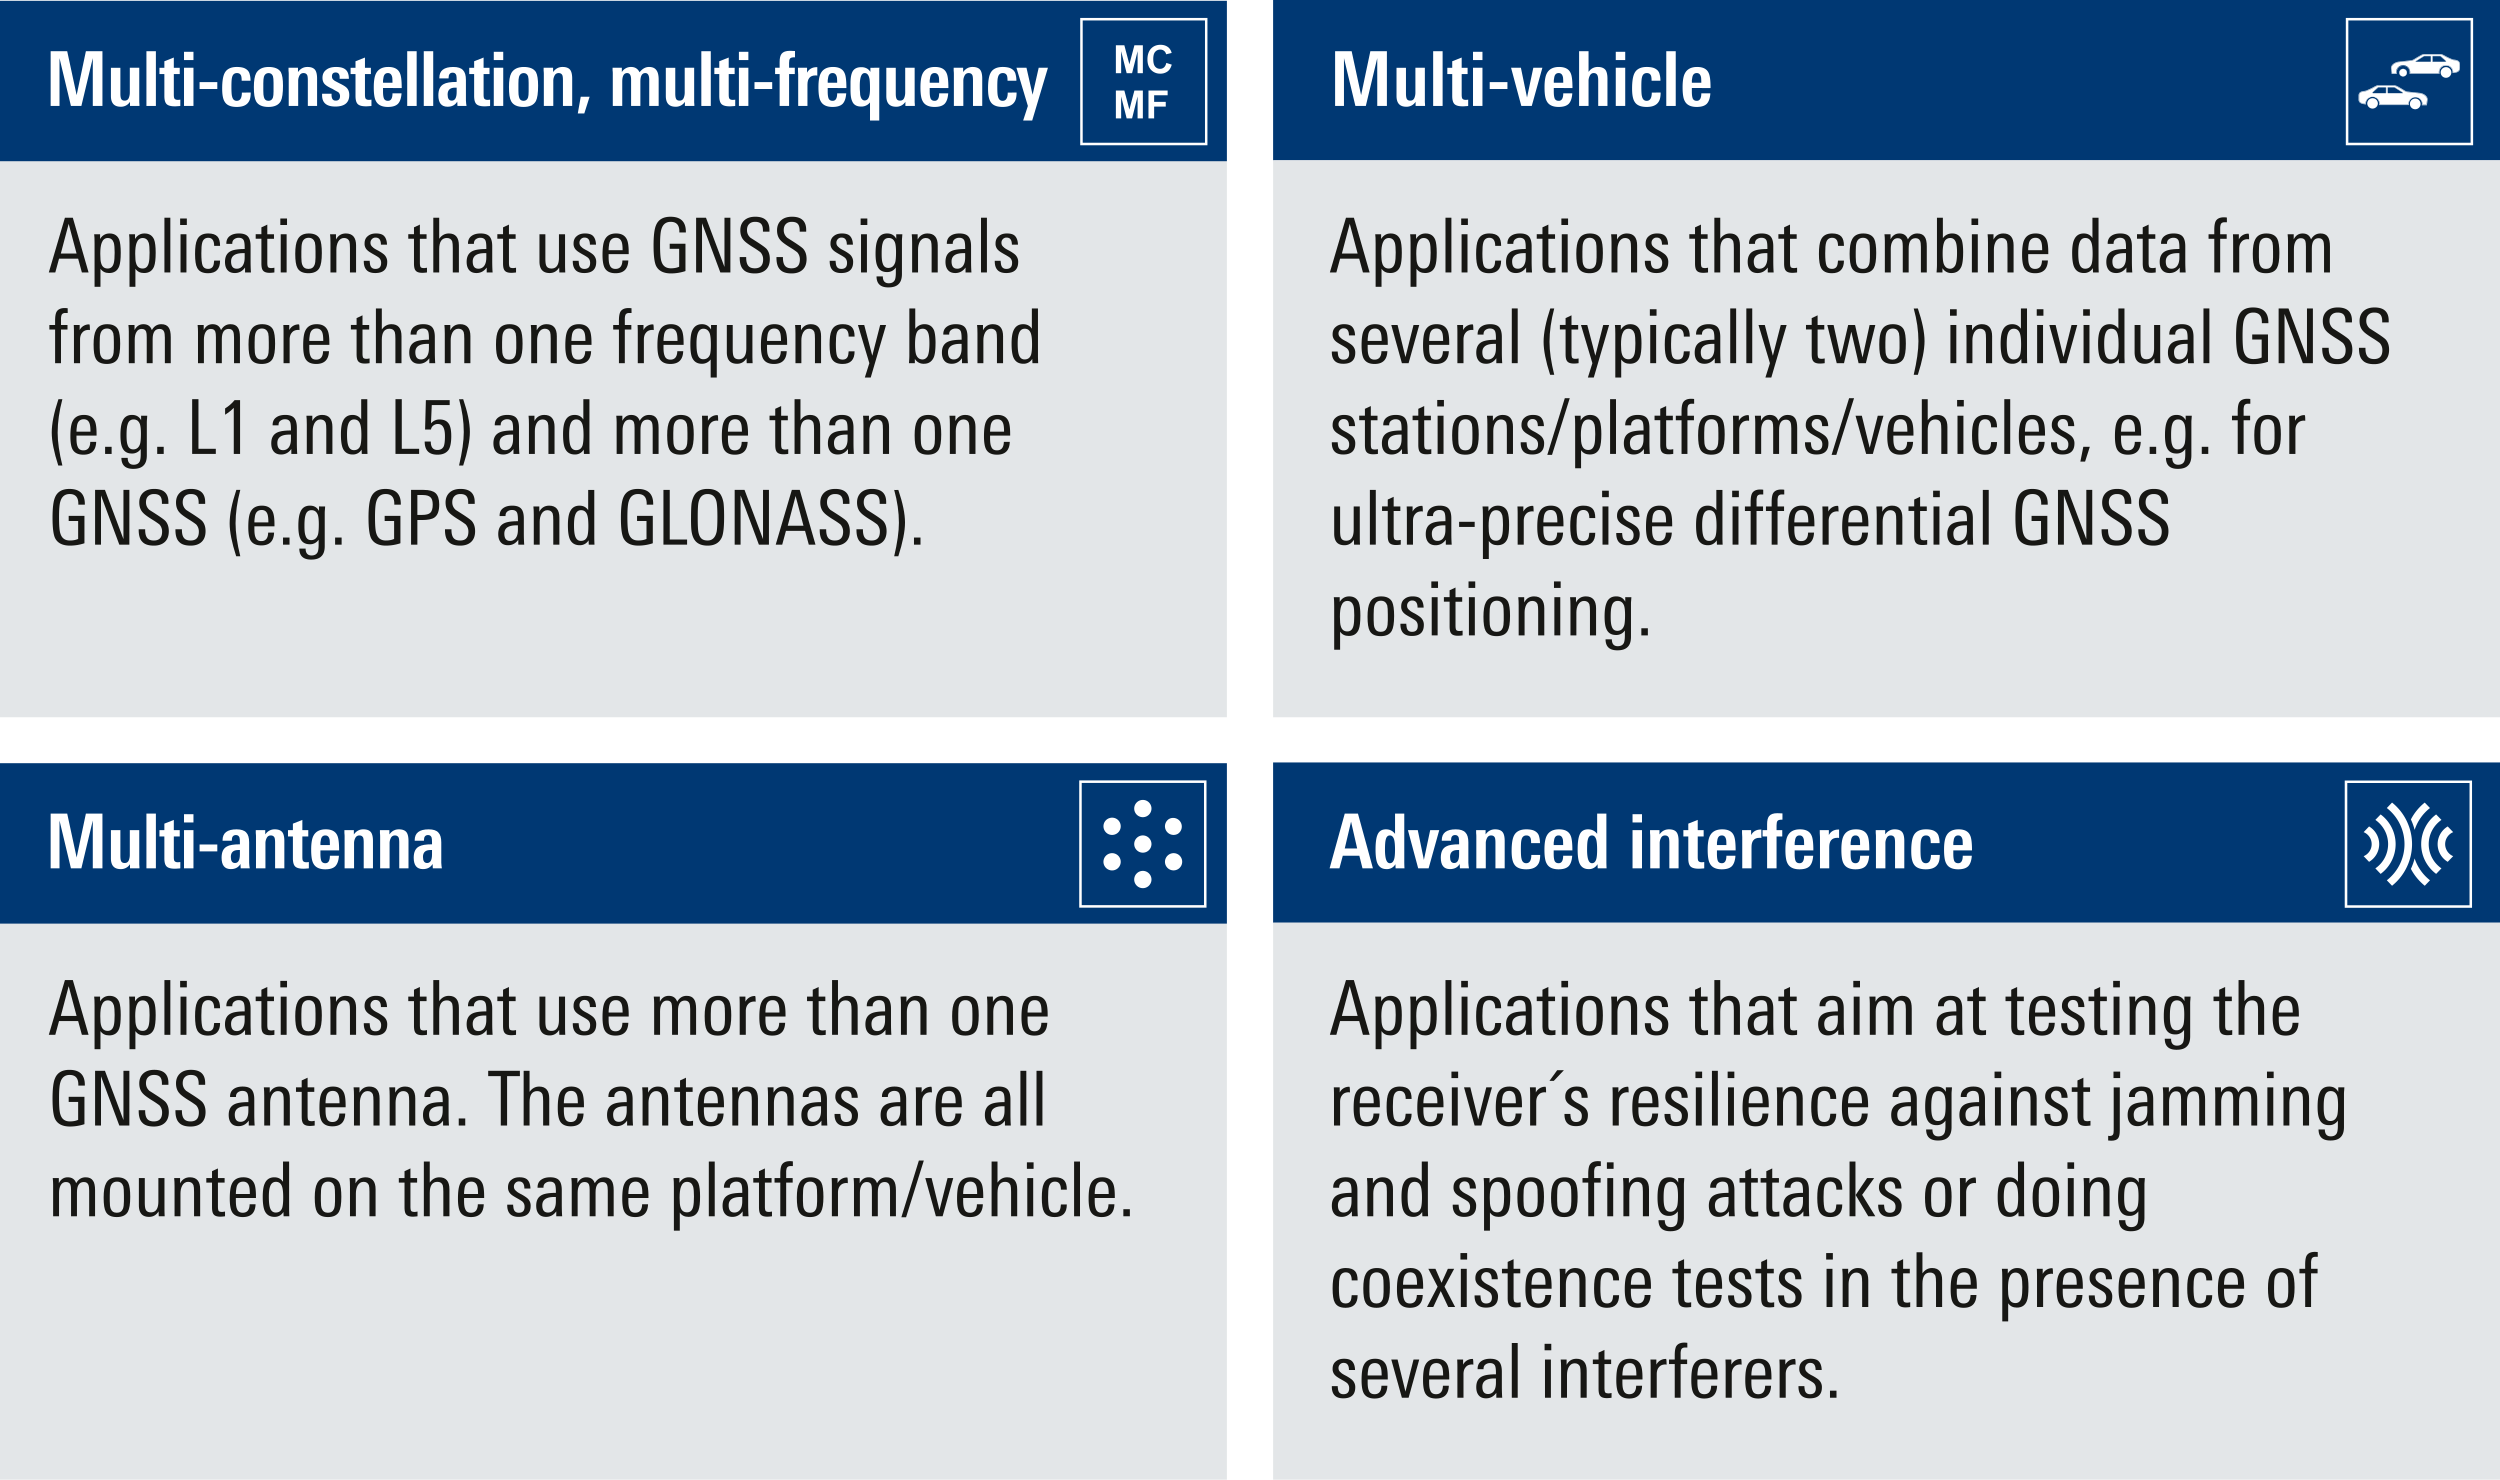 <svg xmlns="http://www.w3.org/2000/svg" xmlns:xlink="http://www.w3.org/1999/xlink" version="1.2" viewBox="0 0 198.387 117.418"><defs><symbol id="a" overflow="visible"><path d="M3.781 0v-3.797L2.875 0h-.828L1.14-3.797V0H.437v-4.344H1.75L2.5-.859l.734-3.485h1.313V0zm0 0"/></symbol><symbol id="b" overflow="visible"><path d="M1.844 0v-.328a.841.841 0 01-.735.39C.586.063.33-.222.33-.796V-3.03h.75V-1c0 .18.015.309.046.39.04.126.14.188.297.188.156 0 .266-.07.328-.219.05-.125.078-.265.078-.421v-1.97h.75v2.735c.008.086.016.184.016.297zm0 0"/></symbol><symbol id="c" overflow="visible"><path d="M.328 0v-4.344h.75V0zm0 0"/></symbol><symbol id="d" overflow="visible"><path d="M1.703 0a1.296 1.296 0 01-.187.016A2.212 2.212 0 011.28.03C.97.031.75-.023.625-.14.5-.254.437-.473.437-.797V-2.53h-.39v-.5h.39v-.516l.75-.297v.813h.47v.5h-.47v1.625c0 .156.016.261.047.312.051.074.141.11.266.11.04 0 .11-.004.203-.016zm0 0"/></symbol><symbol id="e" overflow="visible"><path d="M.328 0v-3.031h.75V0zm0-3.64v-.657h.75v.656zm0 0"/></symbol><symbol id="f" overflow="visible"><path d="M.25-1.344v-.547h1.406v.547zm0 0"/></symbol><symbol id="g" overflow="visible"><path d="M2.484-1.063c0 .344-.058.594-.171.75-.168.262-.481.391-.938.391-.469 0-.79-.133-.953-.406C.285-.535.219-.883.219-1.375c0-.563.062-.969.187-1.219.164-.332.492-.5.985-.5.195 0 .363.024.5.063a.842.842 0 01.328.187.63.63 0 01.187.344c.04.137.063.305.063.5h-.703c0-.188-.016-.32-.047-.406-.055-.133-.164-.203-.328-.203-.211 0-.34.12-.391.359-.031.105-.047.344-.047.719 0 .398.016.648.047.75.05.25.176.375.375.375.27 0 .406-.219.406-.656zm0 0"/></symbol><symbol id="h" overflow="visible"><path d="M1.781-1.813c0-.257-.015-.44-.047-.546-.062-.164-.18-.25-.343-.25-.188 0-.313.101-.375.296-.032.118-.047.29-.047.516v.594c0 .23.015.398.047.5.05.2.171.297.359.297.176 0 .297-.086.36-.266.03-.101.046-.265.046-.484zm.75.204c0 .586-.058.992-.172 1.218-.168.313-.496.47-.984.47-.492 0-.82-.15-.984-.454C.273-.582.219-.957.219-1.5c0-.508.062-.879.187-1.11.188-.32.516-.484.985-.484.476 0 .8.137.968.406.114.211.172.57.172 1.079zm0 0"/></symbol><symbol id="i" overflow="visible"><path d="M1.844 0v-2.031c0-.196-.016-.332-.047-.406-.055-.114-.152-.172-.297-.172a.34.34 0 00-.313.187.875.875 0 00-.109.453V0h-.75v-2.531c0-.102-.008-.192-.016-.266v-.234h.75v.344c.188-.27.438-.407.75-.407.29 0 .493.078.61.235.101.136.156.367.156.687V0zm0 0"/></symbol><symbol id="j" overflow="visible"><path d="M2.313-.875c0 .617-.372.922-1.11.922C.523.047.176-.234.156-.797v-.172h.75v.094c0 .305.11.453.328.453.227 0 .344-.117.344-.36a.405.405 0 00-.14-.312 3.26 3.26 0 00-.172-.093c-.075-.04-.172-.098-.297-.172-.156-.07-.29-.141-.39-.204a1.197 1.197 0 01-.204-.156C.25-1.844.187-2.016.187-2.234c0-.29.11-.508.329-.657.175-.132.425-.203.75-.203.351 0 .609.074.765.219.164.148.25.387.25.719h-.734v-.156c-.012-.227-.117-.344-.313-.344-.199 0-.296.105-.296.312 0 .125.05.227.156.297.02.024.066.055.14.094l.329.172c.28.136.46.25.546.343.133.137.204.325.204.563zm0 0"/></symbol><symbol id="k" overflow="visible"><path d="M1.703-1.844c0-.195-.008-.332-.016-.406-.042-.238-.156-.36-.343-.36-.211 0-.328.133-.36.391a3.127 3.127 0 00-.03.188v.187zm-.75.422v.266c0 .261.024.453.078.578.063.117.164.172.313.172.238 0 .36-.196.36-.594h.718c-.024.375-.117.652-.281.828-.168.168-.434.25-.797.25C.864.078.547-.078.39-.39.273-.598.219-.96.219-1.484c0-.508.062-.88.187-1.11.176-.332.5-.5.969-.5.477 0 .785.168.922.5.094.2.14.59.14 1.172zm0 0"/></symbol><symbol id="l" overflow="visible"><path d="M1.625-1.453H1.5c-.398 0-.594.183-.594.547 0 .324.11.484.328.484.258 0 .391-.226.391-.687zM1.688 0l-.016-.344C1.504-.07 1.25.062.906.062c-.492 0-.734-.3-.734-.906 0-.445.14-.742.422-.89.195-.114.539-.172 1.031-.172v-.157c0-.175-.012-.3-.031-.374-.043-.133-.137-.204-.282-.204-.218 0-.328.137-.328.407v.046H.25v-.046c0-.57.367-.86 1.11-.86.363 0 .617.086.765.25.156.156.234.418.234.781v1.626c.008.167.024.312.047.437zm0 0"/></symbol><symbol id="m" overflow="visible"><path d="M.719.594H.203L.437-.734h.704zm0 0"/></symbol><symbol id="o" overflow="visible"><path d="M3.219 0v-2.078c0-.352-.106-.531-.313-.531-.261 0-.39.23-.39.687V0H1.78v-2.094c0-.344-.105-.515-.312-.515-.262 0-.39.23-.39.687V0h-.75v-2.61a1.74 1.74 0 00-.017-.218v-.203h.735v.344a.834.834 0 01.734-.407c.313 0 .535.14.672.422.219-.281.469-.422.75-.422s.477.09.594.266c.113.156.172.402.172.734V0zm0 0"/></symbol><symbol id="p" overflow="visible"><path d="M1.64-3.86h-.062c-.168 0-.277.032-.328.094-.055.063-.078.184-.078.36v.375h.453v.5h-.453V0h-.75v-2.531h-.36v-.5h.36V-3.5c0-.29.05-.504.156-.64.125-.157.344-.235.656-.235.125 0 .258.008.407.016zm0 0"/></symbol><symbol id="q" overflow="visible"><path d="M1.844-2.406c-.024-.008-.047-.016-.078-.016h-.063c-.43 0-.64.246-.64.735V0H.328v-2.484c0-.125-.008-.227-.016-.313v-.234h.72v.39c.155-.289.41-.437.765-.437h.047zm0 0"/></symbol><symbol id="r" overflow="visible"><path d="M1.766-1.344c0-.363-.012-.613-.032-.75-.054-.344-.183-.515-.39-.515-.262 0-.39.34-.39 1.015 0 .18.003.324.015.438.008.117.015.199.015.25.051.312.172.469.36.469.281 0 .422-.301.422-.907zm.75-1.687a.848.848 0 00-.016.219v3.968h-.734V-.28a.867.867 0 01-.704.328C.696.047.458-.098.345-.391.258-.578.219-.875.219-1.28v-.36-.25c.008-.375.062-.648.156-.828.125-.238.36-.36.703-.36.32 0 .563.126.719.376v-.328zm0 0"/></symbol><symbol id="s" overflow="visible"><path d="M1.281 1.156H.563L.938 0 .03-3.031h.797l.485 2.14.484-2.14h.734zm0 0"/></symbol><symbol id="t" overflow="visible"><path d="M1.672 0H.844L.03-3.031h.781l.485 2.36.5-2.36h.719zm0 0"/></symbol><symbol id="u" overflow="visible"><path d="M1.844 0v-2.016c0-.207-.024-.347-.063-.421-.054-.114-.152-.172-.297-.172-.136 0-.242.074-.312.218a.918.918 0 00-.094.438V0h-.75v-4.344h.75v1.64c.188-.257.43-.39.734-.39.282 0 .485.078.61.235.101.148.156.375.156.687V0zm0 0"/></symbol><symbol id="ah" overflow="visible"><path d="M1.703-3.703l-.5 2.125h.984zM2.61 0l-.25-1H1.047L.78 0H0l1.203-4.344H2.25L3.438 0zm0 0"/></symbol><symbol id="ai" overflow="visible"><path d="M1.766-1.469c0-.363-.024-.625-.063-.781-.062-.238-.18-.36-.344-.36-.168 0-.277.11-.328.329-.043.148-.062.418-.062.812 0 .711.129 1.063.39 1.063.164 0 .282-.114.344-.344.04-.145.063-.383.063-.719zM1.812 0l-.015-.328a.765.765 0 01-.703.39c-.356 0-.602-.16-.735-.484C.266-.648.22-1.004.22-1.484c0-.52.047-.899.14-1.141.114-.313.344-.469.688-.469.3 0 .539.121.719.36v-1.61H2.5v3.797c0 .156.004.34.016.547zm0 0"/></symbol><symbol id="v" overflow="visible"><path d="M3.219 0h-.531L2.39-1.094H.875L.578 0H.063l1.28-4.344h.626zm-.953-1.5L1.64-3.86 1.016-1.5zm0 0"/></symbol><symbol id="w" overflow="visible"><path d="M2.484-1.563c0 .5-.043.86-.125 1.079-.136.355-.402.53-.796.53-.305 0-.532-.112-.688-.343v1.438H.406v-3.47c0-.331-.011-.566-.031-.702h.469v.375c.176-.29.426-.438.75-.438.375 0 .629.164.765.485.082.218.125.57.125 1.046zM2-1.577c0-.352-.023-.61-.063-.766-.085-.258-.246-.39-.484-.39-.23 0-.39.132-.484.39-.074.2-.11.485-.11.86s.024.636.079.78c.082.263.253.391.515.391.25 0 .41-.148.484-.453.04-.164.063-.437.063-.812zm0 0"/></symbol><symbol id="x" overflow="visible"><path d="M.875 0H.406v-4.344h.469zm0 0"/></symbol><symbol id="y" overflow="visible"><path d="M.906-3.766H.375v-.515h.531zM.875 0H.406v-3.031h.469zm0 0"/></symbol><symbol id="z" overflow="visible"><path d="M2.266-.938c0 .668-.32 1-.954 1-.43 0-.714-.14-.859-.421C.336-.566.281-.938.281-1.47c0-.52.051-.89.156-1.11.145-.343.442-.515.891-.515.344 0 .586.086.734.25.133.149.204.39.204.735h-.47c0-.426-.155-.641-.468-.641-.25 0-.414.137-.484.406C.8-2.188.78-1.91.78-1.516c0 .461.031.778.094.954.07.187.219.28.438.28.187 0 .316-.066.39-.202.05-.094.082-.243.094-.454zm0 0"/></symbol><symbol id="A" overflow="visible"><path d="M2.281 0h-.469v-.39c-.21.292-.48.437-.812.437-.262 0-.46-.082-.594-.25C.281-.36.22-.57.22-.843c0-.427.16-.712.484-.86.219-.102.578-.156 1.078-.156v-.125c0-.25-.023-.426-.062-.532-.063-.156-.2-.234-.407-.234a.579.579 0 00-.375.125c-.093.074-.14.184-.14.328v.031H.328v-.03c0-.27.098-.474.297-.61.176-.125.41-.188.703-.188.344 0 .582.086.719.25.133.156.203.414.203.766v1.11c0 .366.008.687.031.968zm-.5-1.172v-.36h-.125c-.636 0-.953.22-.953.657 0 .387.149.578.453.578a.547.547 0 00.5-.297c.082-.144.125-.336.125-.578zm0 0"/></symbol><symbol id="B" overflow="visible"><path d="M1.578 0a3.25 3.25 0 01-.36.031C.946.031.767-.03.673-.156.586-.258.547-.446.547-.72v-1.953H.094v-.36h.453v-.546l.469-.219v.766h.53v.36h-.53v1.89c0 .18.02.297.062.36.05.054.145.077.281.077.02 0 .094-.008.22-.031zm0 0"/></symbol><symbol id="C" overflow="visible"><path d="M2.39-1.531c0 .554-.062.945-.187 1.172-.156.28-.45.421-.875.421-.437 0-.73-.14-.875-.421C.336-.566.281-.941.281-1.484c0-.52.063-.895.188-1.125.156-.32.453-.485.89-.485.438 0 .727.149.875.438.102.21.157.586.157 1.125zm-.5.328v-.469c0-.344-.015-.578-.046-.703-.086-.25-.25-.375-.5-.375-.262 0-.434.133-.516.39-.043.137-.062.372-.062.704v.437c0 .293.023.5.078.625.082.211.242.313.484.313.238 0 .399-.102.484-.313.051-.133.079-.336.079-.61zm0 0"/></symbol><symbol id="D" overflow="visible"><path d="M2.438 0h-.485v-1.938c0-.257-.016-.437-.047-.53-.074-.177-.215-.266-.422-.266-.199 0-.355.101-.468.296-.094.18-.141.387-.141.626V0H.406v-2.36c0-.269-.011-.492-.031-.671h.469v.422c.164-.32.426-.485.781-.485.54 0 .813.32.813.953zm0 0"/></symbol><symbol id="E" overflow="visible"><path d="M2.078-.828c0 .586-.32.875-.953.875-.617 0-.918-.32-.906-.969h.469a.78.78 0 00.015.172c.02.313.164.469.438.469.3 0 .453-.156.453-.469a.532.532 0 00-.14-.39c-.063-.063-.2-.15-.407-.266-.281-.157-.461-.27-.531-.344a.681.681 0 01-.235-.547c0-.258.086-.457.266-.594.156-.132.367-.203.64-.203.313 0 .532.074.657.219.133.148.207.371.218.672h-.484c0-.375-.14-.563-.422-.563a.375.375 0 00-.297.125.398.398 0 00-.109.297c0 .137.063.25.188.344.05.063.19.152.421.266.239.136.407.25.5.343a.775.775 0 01.22.563zm0 0"/></symbol><symbol id="G" overflow="visible"><path d="M2.438 0h-.485v-1.938c0-.25-.016-.425-.047-.53-.074-.177-.215-.266-.422-.266-.406 0-.609.296-.609.89V0H.406v-4.344h.469v1.672c.195-.281.453-.422.766-.422.53 0 .796.32.796.953zm0 0"/></symbol><symbol id="H" overflow="visible"><path d="M2.453 0h-.469L1.97-.39c-.18.292-.43.437-.75.437-.543 0-.813-.305-.813-.922v-2.156h.469v1.937c0 .25.02.43.063.532.062.167.203.25.421.25.395 0 .594-.29.594-.875v-1.844h.484v2.36A12 12 0 002.454 0zm0 0"/></symbol><symbol id="I" overflow="visible"><path d="M2.36-1.453H.765v.219c0 .304.03.523.093.656.07.2.223.297.454.297.351 0 .535-.223.546-.672h.47c-.024.68-.36 1.015-1.017 1.015-.417 0-.703-.14-.859-.421C.336-.58.281-.922.281-1.391c0-.539.051-.925.156-1.156.157-.363.461-.547.922-.547.426 0 .711.164.86.485.094.199.14.543.14 1.03zm-.485-.313c0-.289-.023-.5-.063-.625-.074-.238-.23-.359-.468-.359-.324 0-.508.2-.547.594a2.285 2.285 0 00-.031.39zm0 0"/></symbol><symbol id="J" overflow="visible"><path d="M2.922-3.172h-.516v-.078c0-.508-.23-.766-.687-.766-.375 0-.621.196-.735.579-.074.218-.109.64-.109 1.265 0 .656.035 1.09.11 1.297.113.367.363.547.75.547.25 0 .468-.04.656-.125v-1.422h-.75v-.406h1.25V-.11A3.689 3.689 0 011.75.078C1.145.078.742-.129.547-.547.422-.836.359-1.367.359-2.14c0-.78.067-1.32.204-1.625.187-.437.566-.656 1.14-.656.813 0 1.219.399 1.219 1.188zm0 0"/></symbol><symbol id="K" overflow="visible"><path d="M3.203 0h-.797L.953-3.906V0H.484v-4.344h.782L2.734-.437v-3.907h.47zm0 0"/></symbol><symbol id="L" overflow="visible"><path d="M2.656-1.063c0 .375-.11.665-.328.86-.21.187-.496.281-.86.281-.429 0-.734-.101-.921-.312-.188-.188-.281-.5-.281-.938v-.047H.78v.047c0 .274.047.477.14.61.102.156.286.234.548.234.437 0 .656-.234.656-.703a.825.825 0 00-.219-.578 6.688 6.688 0 00-.531-.36c-.387-.238-.637-.422-.75-.547C.415-2.723.312-3 .312-3.344s.114-.613.344-.812c.207-.176.489-.266.844-.266.75 0 1.125.352 1.125 1.047v.14h-.516v-.093c0-.227-.043-.395-.125-.5-.093-.125-.261-.188-.5-.188-.199 0-.355.059-.468.172-.118.117-.172.278-.172.485 0 .242.094.445.281.609.02.012.223.14.61.39.35.231.57.391.656.485.175.2.265.469.265.813zm0 0"/></symbol><symbol id="M" overflow="visible"><path d="M2.406-3.031c0 .054-.008.136-.015.25a2.715 2.715 0 00-.016.265V.125c0 .363-.09.629-.266.797-.168.176-.437.265-.812.265-.625 0-.938-.292-.938-.875h.5c0 .364.157.547.47.547.237 0 .398-.09.484-.265.05-.117.078-.309.078-.578v-.407a.805.805 0 01-.704.36c-.375 0-.632-.16-.765-.485-.094-.207-.14-.53-.14-.968 0-.489.05-.852.156-1.094.132-.344.39-.516.765-.516.332 0 .57.14.719.422v-.36zm-.5 1.422c0-.344-.027-.594-.078-.75-.094-.25-.262-.375-.5-.375-.25 0-.414.14-.484.421-.055.168-.078.446-.078.829 0 .355.023.605.078.75.07.25.222.375.453.375.27 0 .453-.149.547-.454.039-.156.062-.421.062-.796zm0 0"/></symbol><symbol id="N" overflow="visible"><path d="M1.563-3.984h-.188c-.148 0-.246.054-.297.156a1.004 1.004 0 00-.047.36v.437h.516v.36H1.03V0H.563v-2.672H.108v-.36h.454v-.327c0-.32.035-.555.109-.704.113-.207.332-.312.656-.312.082 0 .16.008.234.016zm0 0"/></symbol><symbol id="O" overflow="visible"><path d="M1.656-2.625c-.043-.008-.074-.016-.093-.016-.231 0-.403.075-.516.22-.117.136-.172.32-.172.546V0H.391v-2.469c0-.207-.008-.394-.016-.562h.469v.406a.819.819 0 01.765-.453c.032 0 .047.152.047.453zm0 0"/></symbol><symbol id="P" overflow="visible"><path d="M3.734 0h-.468v-2.031c0-.219-.024-.375-.063-.469-.062-.145-.183-.219-.36-.219-.366 0-.546.274-.546.813V0h-.469v-2.063c0-.207-.016-.351-.047-.437-.054-.145-.172-.219-.36-.219-.187 0-.327.09-.421.266-.086.156-.125.355-.125.594V0H.406v-2.5c0-.176-.011-.352-.031-.531h.484v.406c.157-.313.391-.469.704-.469.343 0 .566.156.671.469.176-.313.426-.469.75-.469.282 0 .477.094.594.281.102.149.156.399.156.75zm0 0"/></symbol><symbol id="Q" overflow="visible"><path d="M2.39-3.031c-.011.148-.015.383-.015.703V1.14h-.484V-.297a.848.848 0 01-.704.344C.813.047.551-.125.407-.47.32-.688.28-1.023.28-1.484c0-.47.04-.817.125-1.047.145-.375.41-.563.797-.563.313 0 .55.14.719.422v-.36zm-.484 1.594c0-.415-.027-.711-.078-.891-.094-.27-.266-.406-.516-.406-.367 0-.546.386-.546 1.156 0 .387.023.668.078.844.07.28.222.421.453.421.27 0 .453-.128.547-.39.039-.156.062-.399.062-.735zm0 0"/></symbol><symbol id="R" overflow="visible"><path d="M2.328-3.031L1.11 1.14H.641L1 0 .094-3.031h.5l.64 2.437.625-2.437zm0 0"/></symbol><symbol id="S" overflow="visible"><path d="M2.484-1.563c0 .481-.043.836-.125 1.063-.148.367-.414.547-.796.547a.798.798 0 01-.72-.39V0H.376c.02-.27.031-.46.031-.578v-3.766h.469v1.625a.873.873 0 01.734-.375c.375 0 .63.172.766.516.07.219.11.558.11 1.015zM2-1.577c0-.32-.023-.563-.063-.719-.074-.289-.23-.437-.468-.437-.18 0-.32.07-.422.203-.125.18-.188.523-.188 1.031 0 .45.04.75.125.906.102.2.258.297.47.297.155 0 .284-.078.39-.234C1.945-.707 2-1.055 2-1.578zm0 0"/></symbol><symbol id="T" overflow="visible"><path d="M2.39 0h-.453l-.015-.344a.79.79 0 01-.703.39C.832.047.566-.124.422-.468c-.094-.238-.14-.597-.14-1.078 0-.469.05-.816.156-1.047.144-.332.398-.5.765-.5.3 0 .531.121.688.36v-1.61h.484v3.782c0 .105.004.292.016.562zm-.484-1.484c0-.407-.031-.696-.093-.875-.086-.25-.247-.375-.485-.375-.23 0-.387.132-.469.39-.062.168-.093.434-.093.797 0 .399.03.688.093.875.082.25.235.375.454.375.257 0 .43-.125.515-.375.05-.164.078-.437.078-.812zm0 0"/></symbol><symbol id="U" overflow="visible"><path d="M1.14.922H.814C.469-.148.296-1.02.296-1.688c0-.707.176-1.593.531-2.656h.313c-.25.95-.375 1.836-.375 2.657 0 .73.125 1.601.375 2.609zm0 0"/></symbol><symbol id="V" overflow="visible"><path d="M.938 0H.421v-.563h.516zm0 0"/></symbol><symbol id="W" overflow="visible"><path d="M2.36 0H.483v-4.344h.5v3.938H2.36zm0 0"/></symbol><symbol id="X" overflow="visible"><path d="M1.813 0h-.5v-3.656c-.18.187-.407.37-.688.547v-.5c.3-.188.55-.407.75-.657h.438zm0 0"/></symbol><symbol id="Y" overflow="visible"><path d="M2.438-1.422c0 .48-.063.836-.188 1.063-.18.28-.48.421-.906.421C.664.063.328-.284.328-.984h.484c0 .449.176.671.532.671.238 0 .406-.097.5-.296.062-.157.093-.426.093-.813 0-.633-.187-.953-.562-.953a.559.559 0 00-.36.125.49.49 0 00-.187.313H.36l.063-2.329h1.89v.391H.891L.828-2.422a.89.89 0 01.688-.312c.363 0 .617.136.765.406.102.2.156.5.156.906zm0 0"/></symbol><symbol id="Z" overflow="visible"><path d="M1.203-1.75c0 .688-.18 1.578-.531 2.672H.344c.25-1.07.375-1.957.375-2.656 0-.844-.125-1.711-.375-2.61.008.012.117.012.328 0 .351 1.032.531 1.899.531 2.594zm0 0"/></symbol><symbol id="aa" overflow="visible"><path d="M2.719-3.188c0 .512-.125.856-.375 1.032-.188.136-.524.203-1 .203h-.36V0h-.5v-4.344h1c.438 0 .75.086.938.25.195.18.297.48.297.907zm-.516.016c0-.289-.062-.488-.187-.594-.118-.113-.32-.171-.61-.171H.984v1.578h.375c.313 0 .532-.055.657-.172.125-.125.187-.336.187-.64zm0 0"/></symbol><symbol id="ab" overflow="visible"><path d="M2.969-2.156c0 .761-.059 1.281-.172 1.562-.2.45-.578.672-1.14.672C1.093.078.718-.129.53-.547.437-.742.38-1.004.36-1.328a12.148 12.148 0 01-.015-.813c0-.539.015-.925.047-1.156.05-.289.144-.531.28-.719.208-.27.536-.406.985-.406.446 0 .774.125.985.375.132.18.226.422.28.734.032.243.048.626.048 1.157zm-.531-.031c0-.563-.024-.954-.063-1.172-.086-.438-.324-.657-.719-.657-.406 0-.652.25-.734.75-.031.211-.047.575-.047 1.094 0 .563.016.938.047 1.125.039.242.113.418.219.531.113.125.285.188.515.188.375 0 .614-.227.719-.688.04-.195.063-.586.063-1.171zm0 0"/></symbol><symbol id="ac" overflow="visible"><path d="M2.313-3.031L1.469 0H.937L.095-3.031h.5l.625 2.547.64-2.547zm0 0"/></symbol><symbol id="ad" overflow="visible"><path d="M3.922-3.031L3.172 0h-.578l-.578-2.5L1.437 0H.86L.11-3.031h.5l.563 2.578.594-2.578h.546l.594 2.578.563-2.578zm0 0"/></symbol><symbol id="ae" overflow="visible"><path d="M1.813-4.422L.405.078H.031l1.39-4.5zm0 0"/></symbol><symbol id="af" overflow="visible"><path d="M1-.563L.625.61H.25L.484-.562zm0 0"/></symbol><symbol id="ag" overflow="visible"><path d="M1.469-1.406H.234v-.407H1.47zm0 0"/></symbol><symbol id="aj" overflow="visible"><path d="M2.563-3.922H1.546V0h-.5v-3.922h-1v-.422h2.515zm0 0"/></symbol><symbol id="ak" overflow="visible"><path d="M1.328-4.39l-.797.843H.187l.61-.844zm0 0"/></symbol><symbol id="al" overflow="visible"><path d="M.906-3.766H.375v-.515h.531zM.875.391C.875.68.832.883.75 1c-.094.133-.277.203-.547.203-.105 0-.187-.008-.25-.016V.813c.05.008.086.016.11.016C.206.828.3.785.343.703.376.648.392.535.392.36v-3.39h.484zm0 0"/></symbol><symbol id="am" overflow="visible"><path d="M2.453 0h-.562l-1-1.688.906-1.343h.562l-.953 1.328zM.875 0H.406v-4.344h.469zm0 0"/></symbol><symbol id="an" overflow="visible"><path d="M2.281 0h-.547l-.593-1.266L.547 0h-.5L.89-1.61.156-3.03H.72l.484 1.11.5-1.11h.5L1.438-1.61zm0 0"/></symbol></defs><path d="M97.36 56.918H0V12.711h97.36zm0 0" fill="#e3e6e8"/><path d="M198.387 12.734h-97.36V0h97.36zm0 0M97.36 12.793H0V.063h97.36zm0 0" fill="#003873"/><path d="M191.695 4.879c0-.012.004-.024.016-.031l.64-.403s.016-.007.024-.007h.488c.028 0 .051.023.051.05v.383c0 .027-.023.05-.05.05h-1.134c-.004 0-.008-.003-.011-.003-.004-.004-.004-.004-.008-.004l-.004-.004a.044.044 0 01-.012-.031m1.328-.39c0-.028.023-.051.05-.051h.567a.06.06 0 01.04.015c.003.008.41.371.413.375h.004a.08.08 0 01.016.04.06.06 0 01-.023.042.045.045 0 01-.032.012h-.984a.052.052 0 01-.05-.05zm-3.242.952l.05.387h.31c0-.023-.005-.047-.005-.07a.563.563 0 111.125 0v.055h2.281c-.008-.028-.008-.06-.008-.083a.568.568 0 111.137 0v.02c.336-.016.496-.129.496-.336v-.293c0-.18-.07-.305-.406-.34-.027-.004-.055-.008-.086-.015a.582.582 0 01-.152-.051 6.931 6.931 0 01-.438-.203c-.113-.067-.32-.18-.379-.184H192.39a.61.61 0 00-.219.063c-.187.093-.578.34-.582.343a.906.906 0 01-.195.086h-.004l-1.035.114c-.343.05-.601.277-.574.507" fill="#fff"/><path d="M190.355 4.91l1.024-.11h.008c.059-.019.133-.05.191-.085.078-.05.418-.262.582-.344a.626.626 0 01.227-.066H193.707c.07.007.297.132.39.187.067.04.29.14.438.203a.623.623 0 00.23.063c.364.039.423.187.423.367v.281a.012.012 0 01.004.008c0 .188-.125.344-.543.36 0-.016.004-.032.004-.047a.55.55 0 10-1.086.109h-2.332c.004-.027.008-.05.008-.078a.541.541 0 10-1.074.09h-.36l-.05-.403c-.032-.246.238-.484.597-.535m-.617.54l.055.421h.402l-.008-.027c-.004-.028-.004-.059-.004-.086a.518.518 0 111.035 0c0 .023-.004.047-.004.074l-.004.023h2.383l-.004-.023a.523.523 0 01.512-.629c.289 0 .527.234.527.524 0 .015 0 .027-.004.043v.027h.024c.375-.016.562-.145.562-.383V5.125c0-.242-.129-.355-.445-.39l-.082-.012a.741.741 0 01-.14-.047 5.586 5.586 0 01-.434-.203c-.012-.008-.31-.18-.399-.188h-1.32-.004a.498.498 0 00-.235.067c-.187.093-.582.34-.586.343a.831.831 0 01-.183.082h-.008l-1.024.114c-.37.05-.648.3-.613.558" fill="#fff"/><path d="M190.355 4.934l1.036-.114h.004a.905.905 0 00.195-.086c.004-.004.394-.25.582-.343a.611.611 0 01.219-.063h1.316c.059.004.266.117.38.184.062.035.273.133.437.203.043.023.097.039.152.05.031.008.059.012.086.016.336.035.406.16.406.34v.293c0 .207-.164.32-.496.336v-.02a.568.568 0 10-1.129.082h-2.281v-.054a.563.563 0 00-1.125 0c0 .023.004.047.004.07h-.309l-.05-.387c-.028-.23.23-.457.574-.507m-.598.511l.051.403h.36a.54.54 0 111.074-.09c0 .027-.005.05-.009.078h2.332c-.008-.035-.008-.07-.008-.106 0-.304.243-.55.543-.55.305 0 .547.246.547.55v.043c.418-.015.543-.168.543-.359V5.125h-.004s.004 0 .004-.004c0-.176-.062-.324-.426-.363a.623.623 0 01-.23-.063 5.74 5.74 0 01-.437-.203c-.094-.054-.32-.18-.387-.187h-1.32-.004a.626.626 0 00-.227.066 8.983 8.983 0 00-.582.344 1.16 1.16 0 01-.191.086h-.008l-1.024.11c-.36.05-.629.288-.598.534" fill="#fff"/><path d="M193.047 4.488c0-.015.012-.027.027-.027h.567c.011 0 .02.004.023.008 0 0 0 .004.414.375.008.008.012.015.012.023 0 .012-.004.02-.012.024s-.016.007-.02.007h-.984a.027.027 0 01-.027-.027zm-.024 0v.383c0 .027.024.05.051.05h.985a.044.044 0 00.03-.01.06.06 0 00.024-.044.041.041 0 00-.02-.035v-.004c-.003-.004-.41-.367-.413-.375a.06.06 0 00-.04-.016h-.566a.052.052 0 00-.05.051M191.719 4.879c0-.008 0-.012.008-.016l.004-.004.633-.394.011-.004h.489c.015 0 .027.012.027.027v.383a.027.027 0 01-.027.027h-1.13-.003c-.004 0-.004-.003-.004-.003h-.004c-.004-.004-.004-.008-.004-.016m-.024 0c0 .012.004.023.012.031l.004.004c.004 0 .004 0 .008.004.004 0 .008.004.012.004h1.133c.027 0 .05-.024.05-.05v-.384a.052.052 0 00-.05-.05h-.489c-.008 0-.02.007-.023.007l-.64.403c-.009.007-.016.02-.016.03M193.68 5.73a.423.423 0 10.845-.001.423.423 0 00-.845.001" fill="#fff"/><path d="M193.82 5.73a.283.283 0 00.567 0 .283.283 0 00-.567 0m-.02 0c0-.168.134-.304.302-.304a.305.305 0 010 .61.302.302 0 01-.301-.306M190.273 5.766a.422.422 0 100 0M190.402 5.766a.295.295 0 00.59 0 .293.293 0 00-.297-.293.293.293 0 00-.293.293" fill="#fff"/><path d="M190.414 5.766c0 .152.129.28.281.28a.286.286 0 00.285-.28.287.287 0 00-.285-.286.286.286 0 00-.28.286m-.02 0c0-.168.132-.305.3-.305.168 0 .305.137.305.305 0 .168-.137.3-.305.3a.298.298 0 01-.3-.3M190.672 7.39l-.004.005c-.004 0-.008.003-.008.003-.004.004-.008.004-.016.004h-1.129a.052.052 0 01-.05-.05v-.383c0-.028.023-.047.05-.047H190c.011 0 .023.004.027.004l.64.402c.009.008.016.02.016.035 0 .008-.004.02-.012.028m-1.316-.04c0 .028-.023.051-.05.051h-.985a.044.044 0 01-.031-.011c-.016-.008-.024-.024-.024-.043 0-.012.004-.024.016-.036l.004-.003c.004-.004.406-.368.414-.372.008-.011.024-.015.035-.015h.57c.028 0 .052.02.052.047zm2.664.063l-1.035-.11a.938.938 0 01-.195-.09 8.82 8.82 0 00-.582-.339.561.561 0 00-.22-.066H188.672c-.058.007-.265.117-.382.187-.063.035-.27.129-.438.203a.696.696 0 01-.152.051l-.082.012c-.34.035-.407.164-.407.343v.293c0 .207.16.317.497.332-.004-.007-.004-.011-.004-.02a.571.571 0 011.14 0 .57.57 0 01-.008.083h2.281c-.004-.016-.004-.035-.004-.055a.563.563 0 011.125 0c0 .024 0 .047-.004.07h.313l.05-.382c.028-.235-.23-.461-.577-.512" fill="#fff"/><path d="M192.617 7.926l-.05.406h-.356a.541.541 0 10-1.074-.094c0 .028 0 .055.004.078h-2.332a.546.546 0 10-1.078-.062c-.418-.016-.543-.168-.543-.356V7.61v-.004c0-.18.062-.328.426-.367a.297.297 0 00.082-.011.605.605 0 00.148-.047c.148-.067.371-.168.438-.203.093-.059.32-.184.386-.188h1.321c.047 0 .125.012.226.063.168.086.508.293.586.343a.76.76 0 00.192.086H191l1.023.114c.36.05.625.289.594.53m-.59-.554L191 7.261h-.004a.97.97 0 01-.184-.085c-.004 0-.398-.25-.586-.344a.654.654 0 00-.234-.066h-1.324c-.09.007-.387.183-.403.191a6.31 6.31 0 01-.433.2.373.373 0 01-.14.046.292.292 0 01-.079.012c-.32.035-.45.148-.45.39v.293c0 .239.192.368.563.38h.028l-.004-.024V8.21a.523.523 0 011.047 0c0 .031 0 .066-.008.101l-.004.028h2.382l-.004-.028c-.004-.023-.004-.046-.004-.074 0-.285.23-.515.516-.515.289 0 .52.23.52.515 0 .032-.005.059-.009.09l-.004.027h.403l.055-.425c.03-.258-.243-.508-.614-.559" fill="#fff"/><path d="M192.598 7.926l-.051.383h-.313c.004-.024.004-.047.004-.07a.563.563 0 10-1.12.054h-2.282a.571.571 0 00-.562-.652.57.57 0 00-.567.57v.02c-.336-.016-.496-.126-.496-.333v-.293c0-.18.067-.308.403-.343l.086-.012a.696.696 0 00.152-.05c.168-.075.375-.169.437-.208.118-.066.325-.176.383-.18l.012-.003h1.3c0 .004.005.004.005.004.047 0 .12.011.218.058.184.094.579.344.582.344.063.039.145.07.196.09l1.035.11c.348.05.605.276.578.51m-.574-.53L191 7.28h-.011a.801.801 0 01-.188-.086 8.221 8.221 0 00-.586-.343.518.518 0 00-.226-.063h-1.321c-.066.004-.293.129-.39.188-.063.035-.29.136-.434.203a.604.604 0 01-.148.047.298.298 0 01-.082.011c-.364.04-.426.188-.426.367V7.898c0 .188.125.34.543.36-.004-.016-.004-.031-.004-.047 0-.3.246-.547.547-.547a.548.548 0 01.535.652h2.332c0-.023-.004-.05-.004-.078a.54.54 0 011.082 0c0 .032-.004.063-.008.094h.355l.051-.406c.031-.242-.234-.48-.593-.531" fill="#fff"/><path d="M189.332 7.352c0 .015-.012.03-.027.03h-.985c-.008 0-.011-.003-.02-.007-.007-.008-.01-.016-.01-.023 0-.012.003-.02.007-.024l.004-.004.414-.37a.022.022 0 01.02-.013h.57c.016 0 .027.012.027.032zm-.027-.43h-.57c-.012 0-.028.004-.036.016-.008.003-.41.367-.414.37l-.004.004c-.012.008-.015.024-.015.04 0 .015.008.03.023.039.008.007.02.011.031.011h.985a.05.05 0 00.05-.05v-.38a.05.05 0 00-.05-.05M190.652 7.375v.004h-.004-1.133a.027.027 0 01-.027-.027v-.383c0-.016.012-.028.027-.028H190c.004 0 .012.004.015.004l.633.399h.004a.03.03 0 01.008.02c0 .003-.004.007-.008.011m.016-.047l-.64-.402c-.005 0-.016-.008-.028-.008h-.484a.052.052 0 00-.051.05v.384c0 .027.023.05.05.05h1.13c.008 0 .011 0 .015-.004 0 0 .004 0 .004-.003l.008-.004a.041.041 0 00.012-.028.05.05 0 00-.016-.035M188.273 7.793a.423.423 0 00-.421.422.422.422 0 00.843 0 .42.42 0 00-.422-.422" fill="#fff"/><path d="M188.273 7.93a.283.283 0 000 .566.286.286 0 00.286-.281.287.287 0 00-.286-.285m0 .586a.298.298 0 01-.3-.301c0-.168.132-.305.3-.305.168 0 .305.137.305.305 0 .168-.137.3-.305.3M191.68 7.824a.423.423 0 10.001.845.423.423 0 00-.001-.845" fill="#fff"/><path d="M191.973 8.246a.293.293 0 11-.585 0 .293.293 0 01.585 0" fill="#fff"/><path d="M191.68 7.965a.28.28 0 00-.282.281.28.28 0 00.282.281.28.28 0 00.28-.28.28.28 0 00-.28-.282m0 .586a.305.305 0 110-.61.305.305 0 010 .61" fill="#fff"/><path d="M186.352 11.328h9.703V1.625h-9.703zm9.902.2h-10.102V1.425h10.102zm0 0M88.55 5.809V3.594h.673l.398 1.508.399-1.508h.671v2.215h-.418V4.062l-.437 1.747h-.43l-.437-1.747V5.81zm0 0M92.55 4.992l.434.137c-.066.242-.175.422-.332.539a.941.941 0 01-.586.176.96.96 0 01-.726-.301c-.188-.2-.285-.477-.285-.824 0-.367.097-.653.285-.86.191-.203.441-.304.754-.304.27 0 .488.082.66.238a.897.897 0 01.223.41l-.442.106a.45.45 0 00-.465-.372.502.502 0 00-.398.176c-.106.117-.156.309-.156.574 0 .278.05.477.152.598.102.117.23.176.39.176a.437.437 0 00.31-.113c.085-.075.148-.192.183-.356M88.55 9.398V7.184h.673l.398 1.511.399-1.511h.671v2.214h-.418V7.656l-.437 1.742h-.43l-.437-1.742v1.742zm0 0M91.137 9.398V7.184h1.52v.375h-1.071v.523h.922v.375h-.922v.941zm0 0" fill="#fff"/><path d="M85.918 11.328h9.703V1.625h-9.703zm9.898.2H85.72V1.425h10.097zm0 0" fill="#fff"/><path d="M198.387 56.918h-97.36V12.711h97.36zm0 0M97.36 117.418H0V73.211h97.36zm0 0" fill="#e3e6e8"/><path d="M198.387 73.234h-97.36v-12.73h97.36zm0 0M97.36 73.293H0v-12.73h97.36zm0 0" fill="#003873"/><path d="M198.387 117.418h-97.36V73.211h97.36zm0 0" fill="#e3e6e8"/><path d="M91.375 64.16a.685.685 0 01-.684.688.685.685 0 010-1.371c.38 0 .684.308.684.683M91.375 66.98a.684.684 0 11-1.369-.001.684.684 0 011.369.001M91.375 69.797a.682.682 0 01-.684.683.685.685 0 010-1.371c.38 0 .684.309.684.688M87.91 67.793a.685.685 0 11.68 1.19.685.685 0 01-.68-1.19M92.79 64.977a.686.686 0 01.683 1.187.685.685 0 01-.684-1.188M88.594 64.977c.328.191.437.609.25.937a.687.687 0 01-.938.25.692.692 0 01-.25-.937.692.692 0 01.938-.25M93.473 67.793a.685.685 0 01-.684 1.187.68.68 0 01-.25-.933.684.684 0 01.934-.254" fill="#fff"/><path d="M85.84 71.828h9.703v-9.7H85.84zm9.902.2H85.641V61.93h10.101zm0 0M194.035 66.988c0-.43.266-.8.637-.953l-.434-.453c-.476.285-.8.809-.8 1.406 0 .598.324 1.117.8 1.403l.434-.45a1.037 1.037 0 01-.637-.953" fill="#fff"/><path d="M192.73 66.988c0-.797.403-1.5 1.012-1.925l-.422-.434a2.94 2.94 0 00-1.187 2.36c0 .964.469 1.82 1.187 2.359l.422-.438a2.336 2.336 0 01-1.012-1.922M188.203 66.988c0-.43-.265-.8-.637-.953l.43-.453c.48.285.805.809.805 1.406a1.63 1.63 0 01-.805 1.403l-.43-.45c.372-.156.637-.523.637-.953" fill="#fff"/><path d="M189.508 66.988c0-.797-.403-1.5-1.012-1.925l.418-.434a2.933 2.933 0 010 4.719l-.418-.438a2.336 2.336 0 001.012-1.922M192.832 64.121l-.418-.433c-.453.363-.828.82-1.098 1.34.125.265.223.542.297.827a3.62 3.62 0 011.219-1.734M191.613 68.121a4.751 4.751 0 01-.297.828c.27.516.649.973 1.102 1.34l.414-.434a3.656 3.656 0 01-1.219-1.734" fill="#fff"/><path d="M191.117 65.457a4.19 4.19 0 00-1.297-1.77l-.414.434a3.632 3.632 0 010 5.734l.414.434a4.226 4.226 0 001.297-1.773 4.17 4.17 0 000-3.059" fill="#fff"/><path d="M186.27 71.836h9.699v-9.7h-9.7zm9.898.203h-10.102V61.938h10.102zm0 0" fill="#fff"/><g fill="#fff" transform="translate(-28.348 -66.691)"><use height="100%" width="100%" y="75.099" x="31.93" xlink:href="#a"/><use height="100%" width="100%" y="75.099" x="36.82" xlink:href="#b"/><use height="100%" width="100%" y="75.099" x="39.64" xlink:href="#c"/><use height="100%" width="100%" y="75.099" x="40.954" xlink:href="#d"/><use height="100%" width="100%" y="75.099" x="42.622" xlink:href="#e"/><use height="100%" width="100%" y="75.099" x="43.936" xlink:href="#f"/><use height="100%" width="100%" y="75.099" x="45.76" xlink:href="#g"/><use height="100%" width="100%" y="75.099" x="48.274" xlink:href="#h"/><use height="100%" width="100%" y="75.099" x="50.932" xlink:href="#i"/><use height="100%" width="100%" y="75.099" x="53.752" xlink:href="#j"/><use height="100%" width="100%" y="75.099" x="56.122" xlink:href="#d"/><use height="100%" width="100%" y="75.099" x="57.79" xlink:href="#k"/><use height="100%" width="100%" y="75.099" x="60.334" xlink:href="#c"/><use height="100%" width="100%" y="75.099" x="61.648" xlink:href="#c"/><use height="100%" width="100%" y="75.099" x="62.962" xlink:href="#l"/><use height="100%" width="100%" y="75.099" x="65.536" xlink:href="#d"/><use height="100%" width="100%" y="75.099" x="67.204" xlink:href="#e"/><use height="100%" width="100%" y="75.099" x="68.518" xlink:href="#h"/><use height="100%" width="100%" y="75.099" x="71.176" xlink:href="#i"/><use height="100%" width="100%" y="75.099" x="73.996" xlink:href="#m"/><use height="100%" width="100%" y="75.099" x="75.322" xlink:href="#n"/><use height="100%" width="100%" y="75.099" x="76.648" xlink:href="#o"/><use height="100%" width="100%" y="75.099" x="80.854" xlink:href="#b"/><use height="100%" width="100%" y="75.099" x="83.674" xlink:href="#c"/><use height="100%" width="100%" y="75.099" x="84.988" xlink:href="#d"/><use height="100%" width="100%" y="75.099" x="86.656" xlink:href="#e"/><use height="100%" width="100%" y="75.099" x="87.97" xlink:href="#f"/><use height="100%" width="100%" y="75.099" x="89.794" xlink:href="#p"/><use height="100%" width="100%" y="75.099" x="91.36" xlink:href="#q"/></g><g fill="#fff" transform="translate(-28.348 -66.691)"><use height="100%" width="100%" y="75.099" x="93.077" xlink:href="#k"/><use height="100%" width="100%" y="75.099" x="95.621" xlink:href="#r"/><use height="100%" width="100%" y="75.099" x="98.351" xlink:href="#b"/><use height="100%" width="100%" y="75.099" x="101.171" xlink:href="#k"/><use height="100%" width="100%" y="75.099" x="103.715" xlink:href="#i"/><use height="100%" width="100%" y="75.099" x="106.535" xlink:href="#g"/></g><g fill="#fff" transform="translate(-28.348 -66.691)"><use height="100%" width="100%" y="75.099" x="108.977" xlink:href="#s"/><use height="100%" width="100%" y="75.099" x="111.437" xlink:href="#n"/></g><g fill="#fff" transform="translate(-28.348 -66.691)"><use height="100%" width="100%" y="75.099" x="133.858" xlink:href="#a"/><use height="100%" width="100%" y="75.099" x="138.838" xlink:href="#b"/><use height="100%" width="100%" y="75.099" x="141.748" xlink:href="#c"/><use height="100%" width="100%" y="75.099" x="143.152" xlink:href="#d"/><use height="100%" width="100%" y="75.099" x="144.91" xlink:href="#e"/><use height="100%" width="100%" y="75.099" x="146.314" xlink:href="#f"/><use height="100%" width="100%" y="75.099" x="148.228" xlink:href="#t"/></g><g fill="#fff" transform="translate(-28.348 -66.691)"><use height="100%" width="100%" y="75.099" x="150.695" xlink:href="#k"/><use height="100%" width="100%" y="75.099" x="153.329" xlink:href="#u"/><use height="100%" width="100%" y="75.099" x="156.239" xlink:href="#e"/><use height="100%" width="100%" y="75.099" x="157.643" xlink:href="#g"/><use height="100%" width="100%" y="75.099" x="160.247" xlink:href="#c"/><use height="100%" width="100%" y="75.099" x="161.651" xlink:href="#k"/></g><g fill="#171714" transform="translate(-28.348 -66.691)"><use height="100%" width="100%" y="88.311" x="32.158" xlink:href="#v"/><use height="100%" width="100%" y="88.311" x="35.446" xlink:href="#w"/><use height="100%" width="100%" y="88.311" x="38.218" xlink:href="#w"/><use height="100%" width="100%" y="88.311" x="40.99" xlink:href="#x"/><use height="100%" width="100%" y="88.311" x="42.268" xlink:href="#y"/><use height="100%" width="100%" y="88.311" x="43.546" xlink:href="#z"/><use height="100%" width="100%" y="88.311" x="45.982" xlink:href="#A"/></g><g fill="#171714" transform="translate(-28.348 -66.691)"><use height="100%" width="100%" y="88.311" x="48.544" xlink:href="#B"/><use height="100%" width="100%" y="88.311" x="50.218" xlink:href="#y"/><use height="100%" width="100%" y="88.311" x="51.496" xlink:href="#C"/><use height="100%" width="100%" y="88.311" x="54.166" xlink:href="#D"/><use height="100%" width="100%" y="88.311" x="56.998" xlink:href="#E"/><use height="100%" width="100%" y="88.311" x="59.296" xlink:href="#F"/><use height="100%" width="100%" y="88.311" x="60.652" xlink:href="#B"/><use height="100%" width="100%" y="88.311" x="62.326" xlink:href="#G"/><use height="100%" width="100%" y="88.311" x="65.158" xlink:href="#A"/></g><g fill="#171714" transform="translate(-28.348 -66.691)"><use height="100%" width="100%" y="88.311" x="67.72" xlink:href="#B"/><use height="100%" width="100%" y="88.311" x="69.394" xlink:href="#F"/><use height="100%" width="100%" y="88.311" x="70.75" xlink:href="#H"/><use height="100%" width="100%" y="88.311" x="73.582" xlink:href="#E"/><use height="100%" width="100%" y="88.311" x="75.88" xlink:href="#I"/><use height="100%" width="100%" y="88.311" x="78.496" xlink:href="#F"/><use height="100%" width="100%" y="88.311" x="79.852" xlink:href="#J"/><use height="100%" width="100%" y="88.311" x="83.104" xlink:href="#K"/><use height="100%" width="100%" y="88.311" x="86.782" xlink:href="#L"/><use height="100%" width="100%" y="88.311" x="89.698" xlink:href="#L"/><use height="100%" width="100%" y="88.311" x="92.614" xlink:href="#F"/><use height="100%" width="100%" y="88.311" x="93.97" xlink:href="#E"/><use height="100%" width="100%" y="88.311" x="96.268" xlink:href="#y"/><use height="100%" width="100%" y="88.311" x="97.546" xlink:href="#M"/><use height="100%" width="100%" y="88.311" x="100.324" xlink:href="#D"/><use height="100%" width="100%" y="88.311" x="103.156" xlink:href="#A"/><use height="100%" width="100%" y="88.311" x="105.79" xlink:href="#x"/><use height="100%" width="100%" y="88.311" x="107.068" xlink:href="#E"/><use height="100%" width="100%" y="88.311" x="109.366" xlink:href="#F"/></g><g fill="#171714" transform="translate(-28.348 -66.691)"><use height="100%" width="100%" y="95.511" x="32.158" xlink:href="#N"/><use height="100%" width="100%" y="95.511" x="33.826" xlink:href="#O"/></g><g fill="#171714" transform="translate(-28.348 -66.691)"><use height="100%" width="100%" y="95.511" x="35.494" xlink:href="#C"/><use height="100%" width="100%" y="95.511" x="38.164" xlink:href="#P"/><use height="100%" width="100%" y="95.511" x="42.298" xlink:href="#F"/><use height="100%" width="100%" y="95.511" x="43.654" xlink:href="#P"/><use height="100%" width="100%" y="95.511" x="47.788" xlink:href="#C"/><use height="100%" width="100%" y="95.511" x="50.458" xlink:href="#O"/></g><g fill="#171714" transform="translate(-28.348 -66.691)"><use height="100%" width="100%" y="95.511" x="52.126" xlink:href="#I"/><use height="100%" width="100%" y="95.511" x="54.742" xlink:href="#F"/><use height="100%" width="100%" y="95.511" x="56.098" xlink:href="#B"/><use height="100%" width="100%" y="95.511" x="57.772" xlink:href="#G"/><use height="100%" width="100%" y="95.511" x="60.604" xlink:href="#A"/><use height="100%" width="100%" y="95.511" x="63.238" xlink:href="#D"/><use height="100%" width="100%" y="95.511" x="66.07" xlink:href="#F"/><use height="100%" width="100%" y="95.511" x="67.426" xlink:href="#C"/><use height="100%" width="100%" y="95.511" x="70.096" xlink:href="#D"/><use height="100%" width="100%" y="95.511" x="72.928" xlink:href="#I"/><use height="100%" width="100%" y="95.511" x="75.544" xlink:href="#F"/><use height="100%" width="100%" y="95.511" x="76.9" xlink:href="#N"/><use height="100%" width="100%" y="95.511" x="78.568" xlink:href="#O"/></g><g fill="#171714" transform="translate(-28.348 -66.691)"><use height="100%" width="100%" y="95.511" x="80.236" xlink:href="#I"/><use height="100%" width="100%" y="95.511" x="82.852" xlink:href="#Q"/><use height="100%" width="100%" y="95.511" x="85.618" xlink:href="#H"/><use height="100%" width="100%" y="95.511" x="88.45" xlink:href="#I"/><use height="100%" width="100%" y="95.511" x="91.066" xlink:href="#D"/><use height="100%" width="100%" y="95.511" x="93.898" xlink:href="#z"/><use height="100%" width="100%" y="95.511" x="96.334" xlink:href="#R"/><use height="100%" width="100%" y="95.511" x="98.746" xlink:href="#F"/><use height="100%" width="100%" y="95.511" x="100.102" xlink:href="#S"/><use height="100%" width="100%" y="95.511" x="102.874" xlink:href="#A"/><use height="100%" width="100%" y="95.511" x="105.508" xlink:href="#D"/><use height="100%" width="100%" y="95.511" x="108.34" xlink:href="#T"/><use height="100%" width="100%" y="95.511" x="111.112" xlink:href="#F"/></g><g fill="#171714" transform="translate(-28.348 -66.691)"><use height="100%" width="100%" y="102.711" x="32.158" xlink:href="#U"/><use height="100%" width="100%" y="102.711" x="33.652" xlink:href="#I"/><use height="100%" width="100%" y="102.711" x="36.268" xlink:href="#V"/><use height="100%" width="100%" y="102.711" x="37.624" xlink:href="#M"/><use height="100%" width="100%" y="102.711" x="40.402" xlink:href="#V"/><use height="100%" width="100%" y="102.711" x="41.758" xlink:href="#F"/><use height="100%" width="100%" y="102.711" x="43.114" xlink:href="#W"/><use height="100%" width="100%" y="102.711" x="45.586" xlink:href="#X"/><use height="100%" width="100%" y="102.711" x="48.298" xlink:href="#F"/><use height="100%" width="100%" y="102.711" x="49.654" xlink:href="#A"/><use height="100%" width="100%" y="102.711" x="52.288" xlink:href="#D"/><use height="100%" width="100%" y="102.711" x="55.12" xlink:href="#T"/><use height="100%" width="100%" y="102.711" x="57.892" xlink:href="#F"/><use height="100%" width="100%" y="102.711" x="59.248" xlink:href="#W"/><use height="100%" width="100%" y="102.711" x="61.72" xlink:href="#Y"/><use height="100%" width="100%" y="102.711" x="64.432" xlink:href="#Z"/><use height="100%" width="100%" y="102.711" x="65.926" xlink:href="#F"/><use height="100%" width="100%" y="102.711" x="67.282" xlink:href="#A"/><use height="100%" width="100%" y="102.711" x="69.916" xlink:href="#D"/><use height="100%" width="100%" y="102.711" x="72.748" xlink:href="#T"/><use height="100%" width="100%" y="102.711" x="75.52" xlink:href="#F"/><use height="100%" width="100%" y="102.711" x="76.876" xlink:href="#P"/><use height="100%" width="100%" y="102.711" x="81.01" xlink:href="#C"/><use height="100%" width="100%" y="102.711" x="83.68" xlink:href="#O"/></g><g fill="#171714" transform="translate(-28.348 -66.691)"><use height="100%" width="100%" y="102.711" x="85.348" xlink:href="#I"/><use height="100%" width="100%" y="102.711" x="87.964" xlink:href="#F"/><use height="100%" width="100%" y="102.711" x="89.32" xlink:href="#B"/><use height="100%" width="100%" y="102.711" x="90.994" xlink:href="#G"/><use height="100%" width="100%" y="102.711" x="93.826" xlink:href="#A"/><use height="100%" width="100%" y="102.711" x="96.46" xlink:href="#D"/><use height="100%" width="100%" y="102.711" x="99.292" xlink:href="#F"/><use height="100%" width="100%" y="102.711" x="100.648" xlink:href="#C"/><use height="100%" width="100%" y="102.711" x="103.318" xlink:href="#D"/><use height="100%" width="100%" y="102.711" x="106.15" xlink:href="#I"/><use height="100%" width="100%" y="102.711" x="108.766" xlink:href="#F"/></g><g fill="#171714" transform="translate(-28.348 -66.691)"><use height="100%" width="100%" y="109.911" x="32.158" xlink:href="#J"/><use height="100%" width="100%" y="109.911" x="35.41" xlink:href="#K"/><use height="100%" width="100%" y="109.911" x="39.088" xlink:href="#L"/><use height="100%" width="100%" y="109.911" x="42.004" xlink:href="#L"/><use height="100%" width="100%" y="109.911" x="44.92" xlink:href="#F"/><use height="100%" width="100%" y="109.911" x="46.276" xlink:href="#U"/><use height="100%" width="100%" y="109.911" x="47.77" xlink:href="#I"/><use height="100%" width="100%" y="109.911" x="50.386" xlink:href="#V"/><use height="100%" width="100%" y="109.911" x="51.742" xlink:href="#M"/><use height="100%" width="100%" y="109.911" x="54.52" xlink:href="#V"/><use height="100%" width="100%" y="109.911" x="55.876" xlink:href="#F"/><use height="100%" width="100%" y="109.911" x="57.232" xlink:href="#J"/><use height="100%" width="100%" y="109.911" x="60.484" xlink:href="#aa"/><use height="100%" width="100%" y="109.911" x="63.394" xlink:href="#L"/><use height="100%" width="100%" y="109.911" x="66.31" xlink:href="#F"/><use height="100%" width="100%" y="109.911" x="67.666" xlink:href="#A"/><use height="100%" width="100%" y="109.911" x="70.3" xlink:href="#D"/><use height="100%" width="100%" y="109.911" x="73.132" xlink:href="#T"/><use height="100%" width="100%" y="109.911" x="75.904" xlink:href="#F"/><use height="100%" width="100%" y="109.911" x="77.26" xlink:href="#J"/><use height="100%" width="100%" y="109.911" x="80.512" xlink:href="#W"/></g><g fill="#171714" transform="translate(-28.348 -66.691)"><use height="100%" width="100%" y="109.911" x="82.84" xlink:href="#ab"/><use height="100%" width="100%" y="109.911" x="86.164" xlink:href="#K"/><use height="100%" width="100%" y="109.911" x="89.842" xlink:href="#v"/><use height="100%" width="100%" y="109.911" x="93.13" xlink:href="#L"/><use height="100%" width="100%" y="109.911" x="96.046" xlink:href="#L"/><use height="100%" width="100%" y="109.911" x="98.962" xlink:href="#Z"/><use height="100%" width="100%" y="109.911" x="100.456" xlink:href="#V"/></g><g fill="#171714" transform="translate(-28.348 -66.691)"><use height="100%" width="100%" y="88.311" x="133.816" xlink:href="#v"/><use height="100%" width="100%" y="88.311" x="137.104" xlink:href="#w"/><use height="100%" width="100%" y="88.311" x="139.876" xlink:href="#w"/><use height="100%" width="100%" y="88.311" x="142.648" xlink:href="#x"/><use height="100%" width="100%" y="88.311" x="143.926" xlink:href="#y"/><use height="100%" width="100%" y="88.311" x="145.204" xlink:href="#z"/><use height="100%" width="100%" y="88.311" x="147.64" xlink:href="#A"/></g><g fill="#171714" transform="translate(-28.348 -66.691)"><use height="100%" width="100%" y="88.311" x="150.202" xlink:href="#B"/><use height="100%" width="100%" y="88.311" x="151.876" xlink:href="#y"/><use height="100%" width="100%" y="88.311" x="153.154" xlink:href="#C"/><use height="100%" width="100%" y="88.311" x="155.824" xlink:href="#D"/><use height="100%" width="100%" y="88.311" x="158.656" xlink:href="#E"/><use height="100%" width="100%" y="88.311" x="160.954" xlink:href="#F"/><use height="100%" width="100%" y="88.311" x="162.31" xlink:href="#B"/><use height="100%" width="100%" y="88.311" x="163.984" xlink:href="#G"/><use height="100%" width="100%" y="88.311" x="166.816" xlink:href="#A"/></g><g fill="#171714" transform="translate(-28.348 -66.691)"><use height="100%" width="100%" y="88.311" x="169.378" xlink:href="#B"/><use height="100%" width="100%" y="88.311" x="171.052" xlink:href="#F"/><use height="100%" width="100%" y="88.311" x="172.408" xlink:href="#z"/><use height="100%" width="100%" y="88.311" x="174.844" xlink:href="#C"/><use height="100%" width="100%" y="88.311" x="177.514" xlink:href="#P"/><use height="100%" width="100%" y="88.311" x="181.648" xlink:href="#S"/><use height="100%" width="100%" y="88.311" x="184.42" xlink:href="#y"/><use height="100%" width="100%" y="88.311" x="185.698" xlink:href="#D"/><use height="100%" width="100%" y="88.311" x="188.53" xlink:href="#I"/><use height="100%" width="100%" y="88.311" x="191.146" xlink:href="#F"/><use height="100%" width="100%" y="88.311" x="192.502" xlink:href="#T"/><use height="100%" width="100%" y="88.311" x="195.274" xlink:href="#A"/></g><g fill="#171714" transform="translate(-28.348 -66.691)"><use height="100%" width="100%" y="88.311" x="197.836" xlink:href="#B"/><use height="100%" width="100%" y="88.311" x="199.51" xlink:href="#A"/><use height="100%" width="100%" y="88.311" x="202.144" xlink:href="#F"/><use height="100%" width="100%" y="88.311" x="203.5" xlink:href="#N"/><use height="100%" width="100%" y="88.311" x="205.168" xlink:href="#O"/></g><g fill="#171714" transform="translate(-28.348 -66.691)"><use height="100%" width="100%" y="88.311" x="206.836" xlink:href="#C"/><use height="100%" width="100%" y="88.311" x="209.506" xlink:href="#P"/><use height="100%" width="100%" y="88.311" x="213.64" xlink:href="#F"/></g><g fill="#171714" transform="translate(-28.348 -66.691)"><use height="100%" width="100%" y="95.511" x="133.816" xlink:href="#E"/><use height="100%" width="100%" y="95.511" x="136.114" xlink:href="#I"/></g><use height="100%" width="100%" y="95.511" x="138.658" xlink:href="#ac" fill="#171714" transform="translate(-28.348 -66.691)"/><g fill="#171714" transform="translate(-28.348 -66.691)"><use height="100%" width="100%" y="95.511" x="140.992" xlink:href="#I"/><use height="100%" width="100%" y="95.511" x="143.608" xlink:href="#O"/></g><g fill="#171714" transform="translate(-28.348 -66.691)"><use height="100%" width="100%" y="95.511" x="145.276" xlink:href="#A"/><use height="100%" width="100%" y="95.511" x="147.91" xlink:href="#x"/><use height="100%" width="100%" y="95.511" x="149.188" xlink:href="#F"/><use height="100%" width="100%" y="95.511" x="150.544" xlink:href="#U"/><use height="100%" width="100%" y="95.511" x="152.038" xlink:href="#B"/><use height="100%" width="100%" y="95.511" x="153.712" xlink:href="#R"/><use height="100%" width="100%" y="95.511" x="156.124" xlink:href="#w"/><use height="100%" width="100%" y="95.511" x="158.896" xlink:href="#y"/><use height="100%" width="100%" y="95.511" x="160.174" xlink:href="#z"/><use height="100%" width="100%" y="95.511" x="162.61" xlink:href="#A"/><use height="100%" width="100%" y="95.511" x="165.244" xlink:href="#x"/><use height="100%" width="100%" y="95.511" x="166.522" xlink:href="#x"/><use height="100%" width="100%" y="95.511" x="167.8" xlink:href="#R"/><use height="100%" width="100%" y="95.511" x="170.212" xlink:href="#F"/><use height="100%" width="100%" y="95.511" x="171.568" xlink:href="#B"/><use height="100%" width="100%" y="95.511" x="173.242" xlink:href="#ad"/></g><g fill="#171714" transform="translate(-28.348 -66.691)"><use height="100%" width="100%" y="95.511" x="177.196" xlink:href="#C"/><use height="100%" width="100%" y="95.511" x="179.866" xlink:href="#Z"/><use height="100%" width="100%" y="95.511" x="181.36" xlink:href="#F"/><use height="100%" width="100%" y="95.511" x="182.716" xlink:href="#y"/><use height="100%" width="100%" y="95.511" x="183.994" xlink:href="#D"/><use height="100%" width="100%" y="95.511" x="186.826" xlink:href="#T"/><use height="100%" width="100%" y="95.511" x="189.598" xlink:href="#y"/><use height="100%" width="100%" y="95.511" x="190.876" xlink:href="#ac"/><use height="100%" width="100%" y="95.511" x="193.282" xlink:href="#y"/><use height="100%" width="100%" y="95.511" x="194.56" xlink:href="#T"/><use height="100%" width="100%" y="95.511" x="197.332" xlink:href="#H"/><use height="100%" width="100%" y="95.511" x="200.164" xlink:href="#A"/><use height="100%" width="100%" y="95.511" x="202.798" xlink:href="#x"/><use height="100%" width="100%" y="95.511" x="204.076" xlink:href="#F"/><use height="100%" width="100%" y="95.511" x="205.432" xlink:href="#J"/><use height="100%" width="100%" y="95.511" x="208.684" xlink:href="#K"/><use height="100%" width="100%" y="95.511" x="212.362" xlink:href="#L"/><use height="100%" width="100%" y="95.511" x="215.278" xlink:href="#L"/><use height="100%" width="100%" y="95.511" x="218.194" xlink:href="#F"/></g><g fill="#171714" transform="translate(-28.348 -66.691)"><use height="100%" width="100%" y="102.711" x="133.816" xlink:href="#E"/><use height="100%" width="100%" y="102.711" x="136.114" xlink:href="#B"/><use height="100%" width="100%" y="102.711" x="137.788" xlink:href="#A"/></g><g fill="#171714" transform="translate(-28.348 -66.691)"><use height="100%" width="100%" y="102.711" x="140.35" xlink:href="#B"/><use height="100%" width="100%" y="102.711" x="142.024" xlink:href="#y"/><use height="100%" width="100%" y="102.711" x="143.302" xlink:href="#C"/><use height="100%" width="100%" y="102.711" x="145.972" xlink:href="#D"/><use height="100%" width="100%" y="102.711" x="148.804" xlink:href="#E"/><use height="100%" width="100%" y="102.711" x="151.102" xlink:href="#ae"/><use height="100%" width="100%" y="102.711" x="152.938" xlink:href="#w"/><use height="100%" width="100%" y="102.711" x="155.71" xlink:href="#x"/><use height="100%" width="100%" y="102.711" x="156.988" xlink:href="#A"/></g><g fill="#171714" transform="translate(-28.348 -66.691)"><use height="100%" width="100%" y="102.711" x="159.55" xlink:href="#B"/><use height="100%" width="100%" y="102.711" x="161.224" xlink:href="#N"/></g><g fill="#171714" transform="translate(-28.348 -66.691)"><use height="100%" width="100%" y="102.711" x="162.82" xlink:href="#C"/><use height="100%" width="100%" y="102.711" x="165.49" xlink:href="#O"/><use height="100%" width="100%" y="102.711" x="167.23" xlink:href="#P"/><use height="100%" width="100%" y="102.711" x="171.364" xlink:href="#E"/><use height="100%" width="100%" y="102.711" x="173.662" xlink:href="#ae"/><use height="100%" width="100%" y="102.711" x="175.498" xlink:href="#ac"/></g><g fill="#171714" transform="translate(-28.348 -66.691)"><use height="100%" width="100%" y="102.711" x="177.831" xlink:href="#I"/><use height="100%" width="100%" y="102.711" x="180.447" xlink:href="#G"/><use height="100%" width="100%" y="102.711" x="183.279" xlink:href="#y"/><use height="100%" width="100%" y="102.711" x="184.557" xlink:href="#z"/><use height="100%" width="100%" y="102.711" x="186.993" xlink:href="#x"/><use height="100%" width="100%" y="102.711" x="188.271" xlink:href="#I"/><use height="100%" width="100%" y="102.711" x="190.887" xlink:href="#E"/><use height="100%" width="100%" y="102.711" x="193.185" xlink:href="#af"/><use height="100%" width="100%" y="102.711" x="194.541" xlink:href="#F"/><use height="100%" width="100%" y="102.711" x="195.897" xlink:href="#I"/><use height="100%" width="100%" y="102.711" x="198.513" xlink:href="#V"/><use height="100%" width="100%" y="102.711" x="199.869" xlink:href="#M"/><use height="100%" width="100%" y="102.711" x="202.647" xlink:href="#V"/><use height="100%" width="100%" y="102.711" x="204.003" xlink:href="#F"/><use height="100%" width="100%" y="102.711" x="205.359" xlink:href="#N"/></g><g fill="#171714" transform="translate(-28.348 -66.691)"><use height="100%" width="100%" y="102.711" x="206.955" xlink:href="#C"/><use height="100%" width="100%" y="102.711" x="209.625" xlink:href="#O"/><use height="100%" width="100%" y="102.711" x="211.365" xlink:href="#F"/></g><g fill="#171714" transform="translate(-28.348 -66.691)"><use height="100%" width="100%" y="109.911" x="133.816" xlink:href="#H"/><use height="100%" width="100%" y="109.911" x="136.648" xlink:href="#x"/><use height="100%" width="100%" y="109.911" x="137.926" xlink:href="#B"/><use height="100%" width="100%" y="109.911" x="139.6" xlink:href="#O"/></g><g fill="#171714" transform="translate(-28.348 -66.691)"><use height="100%" width="100%" y="109.911" x="141.268" xlink:href="#A"/><use height="100%" width="100%" y="109.911" x="143.902" xlink:href="#ag"/><use height="100%" width="100%" y="109.911" x="145.618" xlink:href="#w"/><use height="100%" width="100%" y="109.911" x="148.39" xlink:href="#O"/></g><g fill="#171714" transform="translate(-28.348 -66.691)"><use height="100%" width="100%" y="109.911" x="150.057" xlink:href="#I"/><use height="100%" width="100%" y="109.911" x="152.673" xlink:href="#z"/><use height="100%" width="100%" y="109.911" x="155.109" xlink:href="#y"/><use height="100%" width="100%" y="109.911" x="156.387" xlink:href="#E"/><use height="100%" width="100%" y="109.911" x="158.685" xlink:href="#I"/><use height="100%" width="100%" y="109.911" x="161.301" xlink:href="#F"/><use height="100%" width="100%" y="109.911" x="162.657" xlink:href="#T"/><use height="100%" width="100%" y="109.911" x="165.429" xlink:href="#y"/><use height="100%" width="100%" y="109.911" x="166.707" xlink:href="#N"/><use height="100%" width="100%" y="109.911" x="168.375" xlink:href="#N"/></g><g fill="#171714" transform="translate(-28.348 -66.691)"><use height="100%" width="100%" y="109.911" x="169.971" xlink:href="#I"/><use height="100%" width="100%" y="109.911" x="172.587" xlink:href="#O"/></g><g fill="#171714" transform="translate(-28.348 -66.691)"><use height="100%" width="100%" y="109.911" x="174.254" xlink:href="#I"/><use height="100%" width="100%" y="109.911" x="176.87" xlink:href="#D"/><use height="100%" width="100%" y="109.911" x="179.702" xlink:href="#B"/><use height="100%" width="100%" y="109.911" x="181.376" xlink:href="#y"/><use height="100%" width="100%" y="109.911" x="182.654" xlink:href="#A"/><use height="100%" width="100%" y="109.911" x="185.288" xlink:href="#x"/><use height="100%" width="100%" y="109.911" x="186.566" xlink:href="#F"/><use height="100%" width="100%" y="109.911" x="187.922" xlink:href="#J"/><use height="100%" width="100%" y="109.911" x="191.174" xlink:href="#K"/><use height="100%" width="100%" y="109.911" x="194.852" xlink:href="#L"/><use height="100%" width="100%" y="109.911" x="197.768" xlink:href="#L"/><use height="100%" width="100%" y="109.911" x="200.684" xlink:href="#F"/></g><g fill="#171714" transform="translate(-28.348 -66.691)"><use height="100%" width="100%" y="117.111" x="133.816" xlink:href="#w"/><use height="100%" width="100%" y="117.111" x="136.588" xlink:href="#C"/><use height="100%" width="100%" y="117.111" x="139.258" xlink:href="#E"/><use height="100%" width="100%" y="117.111" x="141.556" xlink:href="#y"/><use height="100%" width="100%" y="117.111" x="142.834" xlink:href="#B"/><use height="100%" width="100%" y="117.111" x="144.508" xlink:href="#y"/><use height="100%" width="100%" y="117.111" x="145.786" xlink:href="#C"/><use height="100%" width="100%" y="117.111" x="148.456" xlink:href="#D"/><use height="100%" width="100%" y="117.111" x="151.288" xlink:href="#y"/><use height="100%" width="100%" y="117.111" x="152.566" xlink:href="#D"/><use height="100%" width="100%" y="117.111" x="155.398" xlink:href="#M"/><use height="100%" width="100%" y="117.111" x="158.176" xlink:href="#V"/></g><g fill="#fff" transform="translate(-28.348 -66.691)"><use height="100%" width="100%" y="135.597" x="31.93" xlink:href="#a"/><use height="100%" width="100%" y="135.597" x="36.82" xlink:href="#b"/><use height="100%" width="100%" y="135.597" x="39.64" xlink:href="#c"/><use height="100%" width="100%" y="135.597" x="40.954" xlink:href="#d"/><use height="100%" width="100%" y="135.597" x="42.622" xlink:href="#e"/><use height="100%" width="100%" y="135.597" x="43.936" xlink:href="#f"/><use height="100%" width="100%" y="135.597" x="45.76" xlink:href="#l"/><use height="100%" width="100%" y="135.597" x="48.334" xlink:href="#i"/><use height="100%" width="100%" y="135.597" x="51.154" xlink:href="#d"/><use height="100%" width="100%" y="135.597" x="52.822" xlink:href="#k"/><use height="100%" width="100%" y="135.597" x="55.366" xlink:href="#i"/><use height="100%" width="100%" y="135.597" x="58.186" xlink:href="#i"/><use height="100%" width="100%" y="135.597" x="61.006" xlink:href="#l"/></g><g fill="#fff" transform="translate(-28.348 -66.691)"><use height="100%" width="100%" y="135.597" x="133.858" xlink:href="#ah"/><use height="100%" width="100%" y="135.597" x="137.284" xlink:href="#ai"/></g><use height="100%" width="100%" y="135.597" x="140.044" xlink:href="#t" fill="#fff" transform="translate(-28.348 -66.691)"/><g fill="#fff" transform="translate(-28.348 -66.691)"><use height="100%" width="100%" y="135.597" x="142.51" xlink:href="#l"/><use height="100%" width="100%" y="135.597" x="145.174" xlink:href="#i"/><use height="100%" width="100%" y="135.597" x="148.084" xlink:href="#g"/><use height="100%" width="100%" y="135.597" x="150.688" xlink:href="#k"/><use height="100%" width="100%" y="135.597" x="153.322" xlink:href="#ai"/><use height="100%" width="100%" y="135.597" x="156.154" xlink:href="#n"/><use height="100%" width="100%" y="135.597" x="157.57" xlink:href="#e"/><use height="100%" width="100%" y="135.597" x="158.974" xlink:href="#i"/><use height="100%" width="100%" y="135.597" x="161.884" xlink:href="#d"/><use height="100%" width="100%" y="135.597" x="163.642" xlink:href="#k"/><use height="100%" width="100%" y="135.597" x="166.276" xlink:href="#q"/><use height="100%" width="100%" y="135.597" x="168.154" xlink:href="#p"/><use height="100%" width="100%" y="135.597" x="169.81" xlink:href="#k"/><use height="100%" width="100%" y="135.597" x="172.444" xlink:href="#q"/></g><g fill="#fff" transform="translate(-28.348 -66.691)"><use height="100%" width="100%" y="135.597" x="174.251" xlink:href="#k"/><use height="100%" width="100%" y="135.597" x="176.885" xlink:href="#i"/><use height="100%" width="100%" y="135.597" x="179.795" xlink:href="#g"/><use height="100%" width="100%" y="135.597" x="182.399" xlink:href="#k"/></g><g fill="#171714" transform="translate(-28.348 -66.691)"><use height="100%" width="100%" y="148.809" x="32.158" xlink:href="#v"/><use height="100%" width="100%" y="148.809" x="35.446" xlink:href="#w"/><use height="100%" width="100%" y="148.809" x="38.218" xlink:href="#w"/><use height="100%" width="100%" y="148.809" x="40.99" xlink:href="#x"/><use height="100%" width="100%" y="148.809" x="42.268" xlink:href="#y"/><use height="100%" width="100%" y="148.809" x="43.546" xlink:href="#z"/><use height="100%" width="100%" y="148.809" x="45.982" xlink:href="#A"/></g><g fill="#171714" transform="translate(-28.348 -66.691)"><use height="100%" width="100%" y="148.809" x="48.544" xlink:href="#B"/><use height="100%" width="100%" y="148.809" x="50.218" xlink:href="#y"/><use height="100%" width="100%" y="148.809" x="51.496" xlink:href="#C"/><use height="100%" width="100%" y="148.809" x="54.166" xlink:href="#D"/><use height="100%" width="100%" y="148.809" x="56.998" xlink:href="#E"/><use height="100%" width="100%" y="148.809" x="59.296" xlink:href="#F"/><use height="100%" width="100%" y="148.809" x="60.652" xlink:href="#B"/><use height="100%" width="100%" y="148.809" x="62.326" xlink:href="#G"/><use height="100%" width="100%" y="148.809" x="65.158" xlink:href="#A"/></g><g fill="#171714" transform="translate(-28.348 -66.691)"><use height="100%" width="100%" y="148.809" x="67.72" xlink:href="#B"/><use height="100%" width="100%" y="148.809" x="69.394" xlink:href="#F"/><use height="100%" width="100%" y="148.809" x="70.75" xlink:href="#H"/><use height="100%" width="100%" y="148.809" x="73.582" xlink:href="#E"/><use height="100%" width="100%" y="148.809" x="75.88" xlink:href="#I"/><use height="100%" width="100%" y="148.809" x="78.496" xlink:href="#F"/><use height="100%" width="100%" y="148.809" x="79.852" xlink:href="#P"/><use height="100%" width="100%" y="148.809" x="83.986" xlink:href="#C"/><use height="100%" width="100%" y="148.809" x="86.656" xlink:href="#O"/></g><g fill="#171714" transform="translate(-28.348 -66.691)"><use height="100%" width="100%" y="148.809" x="88.324" xlink:href="#I"/><use height="100%" width="100%" y="148.809" x="90.94" xlink:href="#F"/><use height="100%" width="100%" y="148.809" x="92.296" xlink:href="#B"/><use height="100%" width="100%" y="148.809" x="93.97" xlink:href="#G"/><use height="100%" width="100%" y="148.809" x="96.802" xlink:href="#A"/><use height="100%" width="100%" y="148.809" x="99.436" xlink:href="#D"/><use height="100%" width="100%" y="148.809" x="102.268" xlink:href="#F"/><use height="100%" width="100%" y="148.809" x="103.624" xlink:href="#C"/><use height="100%" width="100%" y="148.809" x="106.294" xlink:href="#D"/><use height="100%" width="100%" y="148.809" x="109.126" xlink:href="#I"/><use height="100%" width="100%" y="148.809" x="111.742" xlink:href="#F"/></g><g fill="#171714" transform="translate(-28.348 -66.691)"><use height="100%" width="100%" y="156.009" x="32.158" xlink:href="#J"/><use height="100%" width="100%" y="156.009" x="35.41" xlink:href="#K"/><use height="100%" width="100%" y="156.009" x="39.088" xlink:href="#L"/><use height="100%" width="100%" y="156.009" x="42.004" xlink:href="#L"/><use height="100%" width="100%" y="156.009" x="44.92" xlink:href="#F"/><use height="100%" width="100%" y="156.009" x="46.276" xlink:href="#A"/><use height="100%" width="100%" y="156.009" x="48.91" xlink:href="#D"/><use height="100%" width="100%" y="156.009" x="51.742" xlink:href="#B"/><use height="100%" width="100%" y="156.009" x="53.416" xlink:href="#I"/><use height="100%" width="100%" y="156.009" x="56.032" xlink:href="#D"/><use height="100%" width="100%" y="156.009" x="58.864" xlink:href="#D"/><use height="100%" width="100%" y="156.009" x="61.696" xlink:href="#A"/><use height="100%" width="100%" y="156.009" x="64.33" xlink:href="#V"/><use height="100%" width="100%" y="156.009" x="65.686" xlink:href="#F"/><use height="100%" width="100%" y="156.009" x="67.042" xlink:href="#aj"/></g><g fill="#171714" transform="translate(-28.348 -66.691)"><use height="100%" width="100%" y="156.009" x="69.496" xlink:href="#G"/><use height="100%" width="100%" y="156.009" x="72.328" xlink:href="#I"/><use height="100%" width="100%" y="156.009" x="74.944" xlink:href="#F"/><use height="100%" width="100%" y="156.009" x="76.3" xlink:href="#A"/><use height="100%" width="100%" y="156.009" x="78.934" xlink:href="#D"/><use height="100%" width="100%" y="156.009" x="81.766" xlink:href="#B"/><use height="100%" width="100%" y="156.009" x="83.44" xlink:href="#I"/><use height="100%" width="100%" y="156.009" x="86.056" xlink:href="#D"/><use height="100%" width="100%" y="156.009" x="88.888" xlink:href="#D"/><use height="100%" width="100%" y="156.009" x="91.72" xlink:href="#A"/><use height="100%" width="100%" y="156.009" x="94.354" xlink:href="#E"/><use height="100%" width="100%" y="156.009" x="96.652" xlink:href="#F"/><use height="100%" width="100%" y="156.009" x="98.008" xlink:href="#A"/><use height="100%" width="100%" y="156.009" x="100.642" xlink:href="#O"/></g><g fill="#171714" transform="translate(-28.348 -66.691)"><use height="100%" width="100%" y="156.009" x="102.31" xlink:href="#I"/><use height="100%" width="100%" y="156.009" x="104.926" xlink:href="#F"/><use height="100%" width="100%" y="156.009" x="106.282" xlink:href="#A"/><use height="100%" width="100%" y="156.009" x="108.916" xlink:href="#x"/><use height="100%" width="100%" y="156.009" x="110.194" xlink:href="#x"/><use height="100%" width="100%" y="156.009" x="111.472" xlink:href="#F"/></g><g fill="#171714" transform="translate(-28.348 -66.691)"><use height="100%" width="100%" y="163.209" x="32.158" xlink:href="#P"/><use height="100%" width="100%" y="163.209" x="36.292" xlink:href="#C"/><use height="100%" width="100%" y="163.209" x="38.962" xlink:href="#H"/><use height="100%" width="100%" y="163.209" x="41.794" xlink:href="#D"/><use height="100%" width="100%" y="163.209" x="44.626" xlink:href="#B"/><use height="100%" width="100%" y="163.209" x="46.3" xlink:href="#I"/><use height="100%" width="100%" y="163.209" x="48.916" xlink:href="#T"/><use height="100%" width="100%" y="163.209" x="51.688" xlink:href="#F"/><use height="100%" width="100%" y="163.209" x="53.044" xlink:href="#C"/><use height="100%" width="100%" y="163.209" x="55.714" xlink:href="#D"/><use height="100%" width="100%" y="163.209" x="58.546" xlink:href="#F"/><use height="100%" width="100%" y="163.209" x="59.902" xlink:href="#B"/><use height="100%" width="100%" y="163.209" x="61.576" xlink:href="#G"/><use height="100%" width="100%" y="163.209" x="64.408" xlink:href="#I"/><use height="100%" width="100%" y="163.209" x="67.024" xlink:href="#F"/><use height="100%" width="100%" y="163.209" x="68.38" xlink:href="#E"/><use height="100%" width="100%" y="163.209" x="70.678" xlink:href="#A"/><use height="100%" width="100%" y="163.209" x="73.312" xlink:href="#P"/><use height="100%" width="100%" y="163.209" x="77.446" xlink:href="#I"/><use height="100%" width="100%" y="163.209" x="80.062" xlink:href="#F"/><use height="100%" width="100%" y="163.209" x="81.418" xlink:href="#w"/><use height="100%" width="100%" y="163.209" x="84.19" xlink:href="#x"/><use height="100%" width="100%" y="163.209" x="85.468" xlink:href="#A"/></g><g fill="#171714" transform="translate(-28.348 -66.691)"><use height="100%" width="100%" y="163.209" x="88.03" xlink:href="#B"/><use height="100%" width="100%" y="163.209" x="89.704" xlink:href="#N"/></g><g fill="#171714" transform="translate(-28.348 -66.691)"><use height="100%" width="100%" y="163.209" x="91.3" xlink:href="#C"/><use height="100%" width="100%" y="163.209" x="93.97" xlink:href="#O"/><use height="100%" width="100%" y="163.209" x="95.71" xlink:href="#P"/><use height="100%" width="100%" y="163.209" x="99.844" xlink:href="#ae"/><use height="100%" width="100%" y="163.209" x="101.68" xlink:href="#ac"/></g><g fill="#171714" transform="translate(-28.348 -66.691)"><use height="100%" width="100%" y="163.209" x="104.014" xlink:href="#I"/><use height="100%" width="100%" y="163.209" x="106.63" xlink:href="#G"/><use height="100%" width="100%" y="163.209" x="109.462" xlink:href="#y"/><use height="100%" width="100%" y="163.209" x="110.74" xlink:href="#z"/><use height="100%" width="100%" y="163.209" x="113.176" xlink:href="#x"/><use height="100%" width="100%" y="163.209" x="114.454" xlink:href="#I"/><use height="100%" width="100%" y="163.209" x="117.07" xlink:href="#V"/></g><g fill="#171714" transform="translate(-28.348 -66.691)"><use height="100%" width="100%" y="148.809" x="133.816" xlink:href="#v"/><use height="100%" width="100%" y="148.809" x="137.104" xlink:href="#w"/><use height="100%" width="100%" y="148.809" x="139.876" xlink:href="#w"/><use height="100%" width="100%" y="148.809" x="142.648" xlink:href="#x"/><use height="100%" width="100%" y="148.809" x="143.926" xlink:href="#y"/><use height="100%" width="100%" y="148.809" x="145.204" xlink:href="#z"/><use height="100%" width="100%" y="148.809" x="147.64" xlink:href="#A"/></g><g fill="#171714" transform="translate(-28.348 -66.691)"><use height="100%" width="100%" y="148.809" x="150.202" xlink:href="#B"/><use height="100%" width="100%" y="148.809" x="151.876" xlink:href="#y"/><use height="100%" width="100%" y="148.809" x="153.154" xlink:href="#C"/><use height="100%" width="100%" y="148.809" x="155.824" xlink:href="#D"/><use height="100%" width="100%" y="148.809" x="158.656" xlink:href="#E"/><use height="100%" width="100%" y="148.809" x="160.954" xlink:href="#F"/><use height="100%" width="100%" y="148.809" x="162.31" xlink:href="#B"/><use height="100%" width="100%" y="148.809" x="163.984" xlink:href="#G"/><use height="100%" width="100%" y="148.809" x="166.816" xlink:href="#A"/></g><g fill="#171714" transform="translate(-28.348 -66.691)"><use height="100%" width="100%" y="148.809" x="169.378" xlink:href="#B"/><use height="100%" width="100%" y="148.809" x="171.052" xlink:href="#F"/><use height="100%" width="100%" y="148.809" x="172.408" xlink:href="#A"/><use height="100%" width="100%" y="148.809" x="175.042" xlink:href="#y"/><use height="100%" width="100%" y="148.809" x="176.32" xlink:href="#P"/><use height="100%" width="100%" y="148.809" x="180.454" xlink:href="#F"/><use height="100%" width="100%" y="148.809" x="181.81" xlink:href="#A"/></g><g fill="#171714" transform="translate(-28.348 -66.691)"><use height="100%" width="100%" y="148.809" x="184.372" xlink:href="#B"/><use height="100%" width="100%" y="148.809" x="186.046" xlink:href="#F"/><use height="100%" width="100%" y="148.809" x="187.402" xlink:href="#B"/><use height="100%" width="100%" y="148.809" x="189.076" xlink:href="#I"/><use height="100%" width="100%" y="148.809" x="191.692" xlink:href="#E"/><use height="100%" width="100%" y="148.809" x="193.99" xlink:href="#B"/><use height="100%" width="100%" y="148.809" x="195.664" xlink:href="#y"/><use height="100%" width="100%" y="148.809" x="196.942" xlink:href="#D"/><use height="100%" width="100%" y="148.809" x="199.774" xlink:href="#M"/><use height="100%" width="100%" y="148.809" x="202.552" xlink:href="#F"/><use height="100%" width="100%" y="148.809" x="203.908" xlink:href="#B"/><use height="100%" width="100%" y="148.809" x="205.582" xlink:href="#G"/><use height="100%" width="100%" y="148.809" x="208.414" xlink:href="#I"/><use height="100%" width="100%" y="148.809" x="211.03" xlink:href="#F"/></g><use height="100%" width="100%" y="156.009" x="133.816" xlink:href="#O" fill="#171714" transform="translate(-28.348 -66.691)"/><g fill="#171714" transform="translate(-28.348 -66.691)"><use height="100%" width="100%" y="156.009" x="135.484" xlink:href="#I"/><use height="100%" width="100%" y="156.009" x="138.1" xlink:href="#z"/><use height="100%" width="100%" y="156.009" x="140.536" xlink:href="#I"/><use height="100%" width="100%" y="156.009" x="143.152" xlink:href="#y"/><use height="100%" width="100%" y="156.009" x="144.43" xlink:href="#ac"/></g><g fill="#171714" transform="translate(-28.348 -66.691)"><use height="100%" width="100%" y="156.009" x="146.764" xlink:href="#I"/><use height="100%" width="100%" y="156.009" x="149.38" xlink:href="#O"/><use height="100%" width="100%" y="156.009" x="151.12" xlink:href="#ak"/><use height="100%" width="100%" y="156.009" x="152.278" xlink:href="#E"/><use height="100%" width="100%" y="156.009" x="154.576" xlink:href="#F"/><use height="100%" width="100%" y="156.009" x="155.932" xlink:href="#O"/></g><g fill="#171714" transform="translate(-28.348 -66.691)"><use height="100%" width="100%" y="156.009" x="157.6" xlink:href="#I"/><use height="100%" width="100%" y="156.009" x="160.216" xlink:href="#E"/><use height="100%" width="100%" y="156.009" x="162.514" xlink:href="#y"/><use height="100%" width="100%" y="156.009" x="163.792" xlink:href="#x"/><use height="100%" width="100%" y="156.009" x="165.07" xlink:href="#y"/><use height="100%" width="100%" y="156.009" x="166.348" xlink:href="#I"/><use height="100%" width="100%" y="156.009" x="168.964" xlink:href="#D"/><use height="100%" width="100%" y="156.009" x="171.796" xlink:href="#z"/><use height="100%" width="100%" y="156.009" x="174.232" xlink:href="#I"/><use height="100%" width="100%" y="156.009" x="176.848" xlink:href="#F"/><use height="100%" width="100%" y="156.009" x="178.204" xlink:href="#A"/><use height="100%" width="100%" y="156.009" x="180.838" xlink:href="#M"/><use height="100%" width="100%" y="156.009" x="183.616" xlink:href="#A"/><use height="100%" width="100%" y="156.009" x="186.25" xlink:href="#y"/><use height="100%" width="100%" y="156.009" x="187.528" xlink:href="#D"/><use height="100%" width="100%" y="156.009" x="190.36" xlink:href="#E"/><use height="100%" width="100%" y="156.009" x="192.658" xlink:href="#B"/><use height="100%" width="100%" y="156.009" x="194.332" xlink:href="#F"/><use height="100%" width="100%" y="156.009" x="195.688" xlink:href="#al"/><use height="100%" width="100%" y="156.009" x="196.966" xlink:href="#A"/><use height="100%" width="100%" y="156.009" x="199.6" xlink:href="#P"/><use height="100%" width="100%" y="156.009" x="203.734" xlink:href="#P"/><use height="100%" width="100%" y="156.009" x="207.868" xlink:href="#y"/><use height="100%" width="100%" y="156.009" x="209.146" xlink:href="#D"/><use height="100%" width="100%" y="156.009" x="211.978" xlink:href="#M"/><use height="100%" width="100%" y="156.009" x="214.756" xlink:href="#F"/></g><g fill="#171714" transform="translate(-28.348 -66.691)"><use height="100%" width="100%" y="163.209" x="133.816" xlink:href="#A"/><use height="100%" width="100%" y="163.209" x="136.45" xlink:href="#D"/><use height="100%" width="100%" y="163.209" x="139.282" xlink:href="#T"/><use height="100%" width="100%" y="163.209" x="142.054" xlink:href="#F"/><use height="100%" width="100%" y="163.209" x="143.41" xlink:href="#E"/><use height="100%" width="100%" y="163.209" x="145.708" xlink:href="#w"/><use height="100%" width="100%" y="163.209" x="148.48" xlink:href="#C"/><use height="100%" width="100%" y="163.209" x="151.15" xlink:href="#C"/><use height="100%" width="100%" y="163.209" x="153.82" xlink:href="#N"/><use height="100%" width="100%" y="163.209" x="155.488" xlink:href="#y"/><use height="100%" width="100%" y="163.209" x="156.766" xlink:href="#D"/><use height="100%" width="100%" y="163.209" x="159.598" xlink:href="#M"/><use height="100%" width="100%" y="163.209" x="162.376" xlink:href="#F"/><use height="100%" width="100%" y="163.209" x="163.732" xlink:href="#A"/></g><g fill="#171714" transform="translate(-28.348 -66.691)"><use height="100%" width="100%" y="163.209" x="166.294" xlink:href="#B"/><use height="100%" width="100%" y="163.209" x="167.968" xlink:href="#B"/><use height="100%" width="100%" y="163.209" x="169.642" xlink:href="#A"/><use height="100%" width="100%" y="163.209" x="172.276" xlink:href="#z"/><use height="100%" width="100%" y="163.209" x="174.712" xlink:href="#am"/><use height="100%" width="100%" y="163.209" x="177.172" xlink:href="#E"/><use height="100%" width="100%" y="163.209" x="179.47" xlink:href="#F"/><use height="100%" width="100%" y="163.209" x="180.826" xlink:href="#C"/><use height="100%" width="100%" y="163.209" x="183.496" xlink:href="#O"/><use height="100%" width="100%" y="163.209" x="185.236" xlink:href="#F"/><use height="100%" width="100%" y="163.209" x="186.592" xlink:href="#T"/><use height="100%" width="100%" y="163.209" x="189.364" xlink:href="#C"/><use height="100%" width="100%" y="163.209" x="192.034" xlink:href="#y"/><use height="100%" width="100%" y="163.209" x="193.312" xlink:href="#D"/><use height="100%" width="100%" y="163.209" x="196.144" xlink:href="#M"/><use height="100%" width="100%" y="163.209" x="198.922" xlink:href="#F"/></g><g fill="#171714" transform="translate(-28.348 -66.691)"><use height="100%" width="100%" y="170.409" x="133.816" xlink:href="#z"/><use height="100%" width="100%" y="170.409" x="136.252" xlink:href="#C"/><use height="100%" width="100%" y="170.409" x="138.922" xlink:href="#I"/><use height="100%" width="100%" y="170.409" x="141.538" xlink:href="#an"/><use height="100%" width="100%" y="170.409" x="143.866" xlink:href="#y"/><use height="100%" width="100%" y="170.409" x="145.144" xlink:href="#E"/><use height="100%" width="100%" y="170.409" x="147.442" xlink:href="#B"/><use height="100%" width="100%" y="170.409" x="149.116" xlink:href="#I"/><use height="100%" width="100%" y="170.409" x="151.732" xlink:href="#D"/><use height="100%" width="100%" y="170.409" x="154.564" xlink:href="#z"/><use height="100%" width="100%" y="170.409" x="157" xlink:href="#I"/><use height="100%" width="100%" y="170.409" x="159.616" xlink:href="#F"/><use height="100%" width="100%" y="170.409" x="160.972" xlink:href="#B"/><use height="100%" width="100%" y="170.409" x="162.646" xlink:href="#I"/><use height="100%" width="100%" y="170.409" x="165.262" xlink:href="#E"/><use height="100%" width="100%" y="170.409" x="167.56" xlink:href="#B"/><use height="100%" width="100%" y="170.409" x="169.234" xlink:href="#E"/><use height="100%" width="100%" y="170.409" x="171.532" xlink:href="#F"/><use height="100%" width="100%" y="170.409" x="172.888" xlink:href="#y"/><use height="100%" width="100%" y="170.409" x="174.166" xlink:href="#D"/><use height="100%" width="100%" y="170.409" x="176.998" xlink:href="#F"/><use height="100%" width="100%" y="170.409" x="178.354" xlink:href="#B"/><use height="100%" width="100%" y="170.409" x="180.028" xlink:href="#G"/><use height="100%" width="100%" y="170.409" x="182.86" xlink:href="#I"/><use height="100%" width="100%" y="170.409" x="185.476" xlink:href="#F"/><use height="100%" width="100%" y="170.409" x="186.832" xlink:href="#w"/><use height="100%" width="100%" y="170.409" x="189.604" xlink:href="#O"/></g><g fill="#171714" transform="translate(-28.348 -66.691)"><use height="100%" width="100%" y="170.409" x="191.272" xlink:href="#I"/><use height="100%" width="100%" y="170.409" x="193.888" xlink:href="#E"/><use height="100%" width="100%" y="170.409" x="196.186" xlink:href="#I"/><use height="100%" width="100%" y="170.409" x="198.802" xlink:href="#D"/><use height="100%" width="100%" y="170.409" x="201.634" xlink:href="#z"/><use height="100%" width="100%" y="170.409" x="204.07" xlink:href="#I"/><use height="100%" width="100%" y="170.409" x="206.686" xlink:href="#F"/><use height="100%" width="100%" y="170.409" x="208.042" xlink:href="#C"/><use height="100%" width="100%" y="170.409" x="210.712" xlink:href="#N"/><use height="100%" width="100%" y="170.409" x="212.38" xlink:href="#F"/></g><g fill="#171714" transform="translate(-28.348 -66.691)"><use height="100%" width="100%" y="177.609" x="133.816" xlink:href="#E"/><use height="100%" width="100%" y="177.609" x="136.114" xlink:href="#I"/></g><use height="100%" width="100%" y="177.609" x="138.658" xlink:href="#ac" fill="#171714" transform="translate(-28.348 -66.691)"/><g fill="#171714" transform="translate(-28.348 -66.691)"><use height="100%" width="100%" y="177.609" x="140.992" xlink:href="#I"/><use height="100%" width="100%" y="177.609" x="143.608" xlink:href="#O"/></g><g fill="#171714" transform="translate(-28.348 -66.691)"><use height="100%" width="100%" y="177.609" x="145.276" xlink:href="#A"/><use height="100%" width="100%" y="177.609" x="147.91" xlink:href="#x"/><use height="100%" width="100%" y="177.609" x="149.188" xlink:href="#F"/><use height="100%" width="100%" y="177.609" x="150.544" xlink:href="#y"/><use height="100%" width="100%" y="177.609" x="151.822" xlink:href="#D"/><use height="100%" width="100%" y="177.609" x="154.654" xlink:href="#B"/><use height="100%" width="100%" y="177.609" x="156.328" xlink:href="#I"/><use height="100%" width="100%" y="177.609" x="158.944" xlink:href="#O"/><use height="100%" width="100%" y="177.609" x="160.684" xlink:href="#N"/></g><g fill="#171714" transform="translate(-28.348 -66.691)"><use height="100%" width="100%" y="177.609" x="162.28" xlink:href="#I"/><use height="100%" width="100%" y="177.609" x="164.896" xlink:href="#O"/></g><g fill="#171714" transform="translate(-28.348 -66.691)"><use height="100%" width="100%" y="177.609" x="166.563" xlink:href="#I"/><use height="100%" width="100%" y="177.609" x="169.179" xlink:href="#O"/></g><g fill="#171714" transform="translate(-28.348 -66.691)"><use height="100%" width="100%" y="177.609" x="170.847" xlink:href="#E"/><use height="100%" width="100%" y="177.609" x="173.145" xlink:href="#V"/></g></svg>